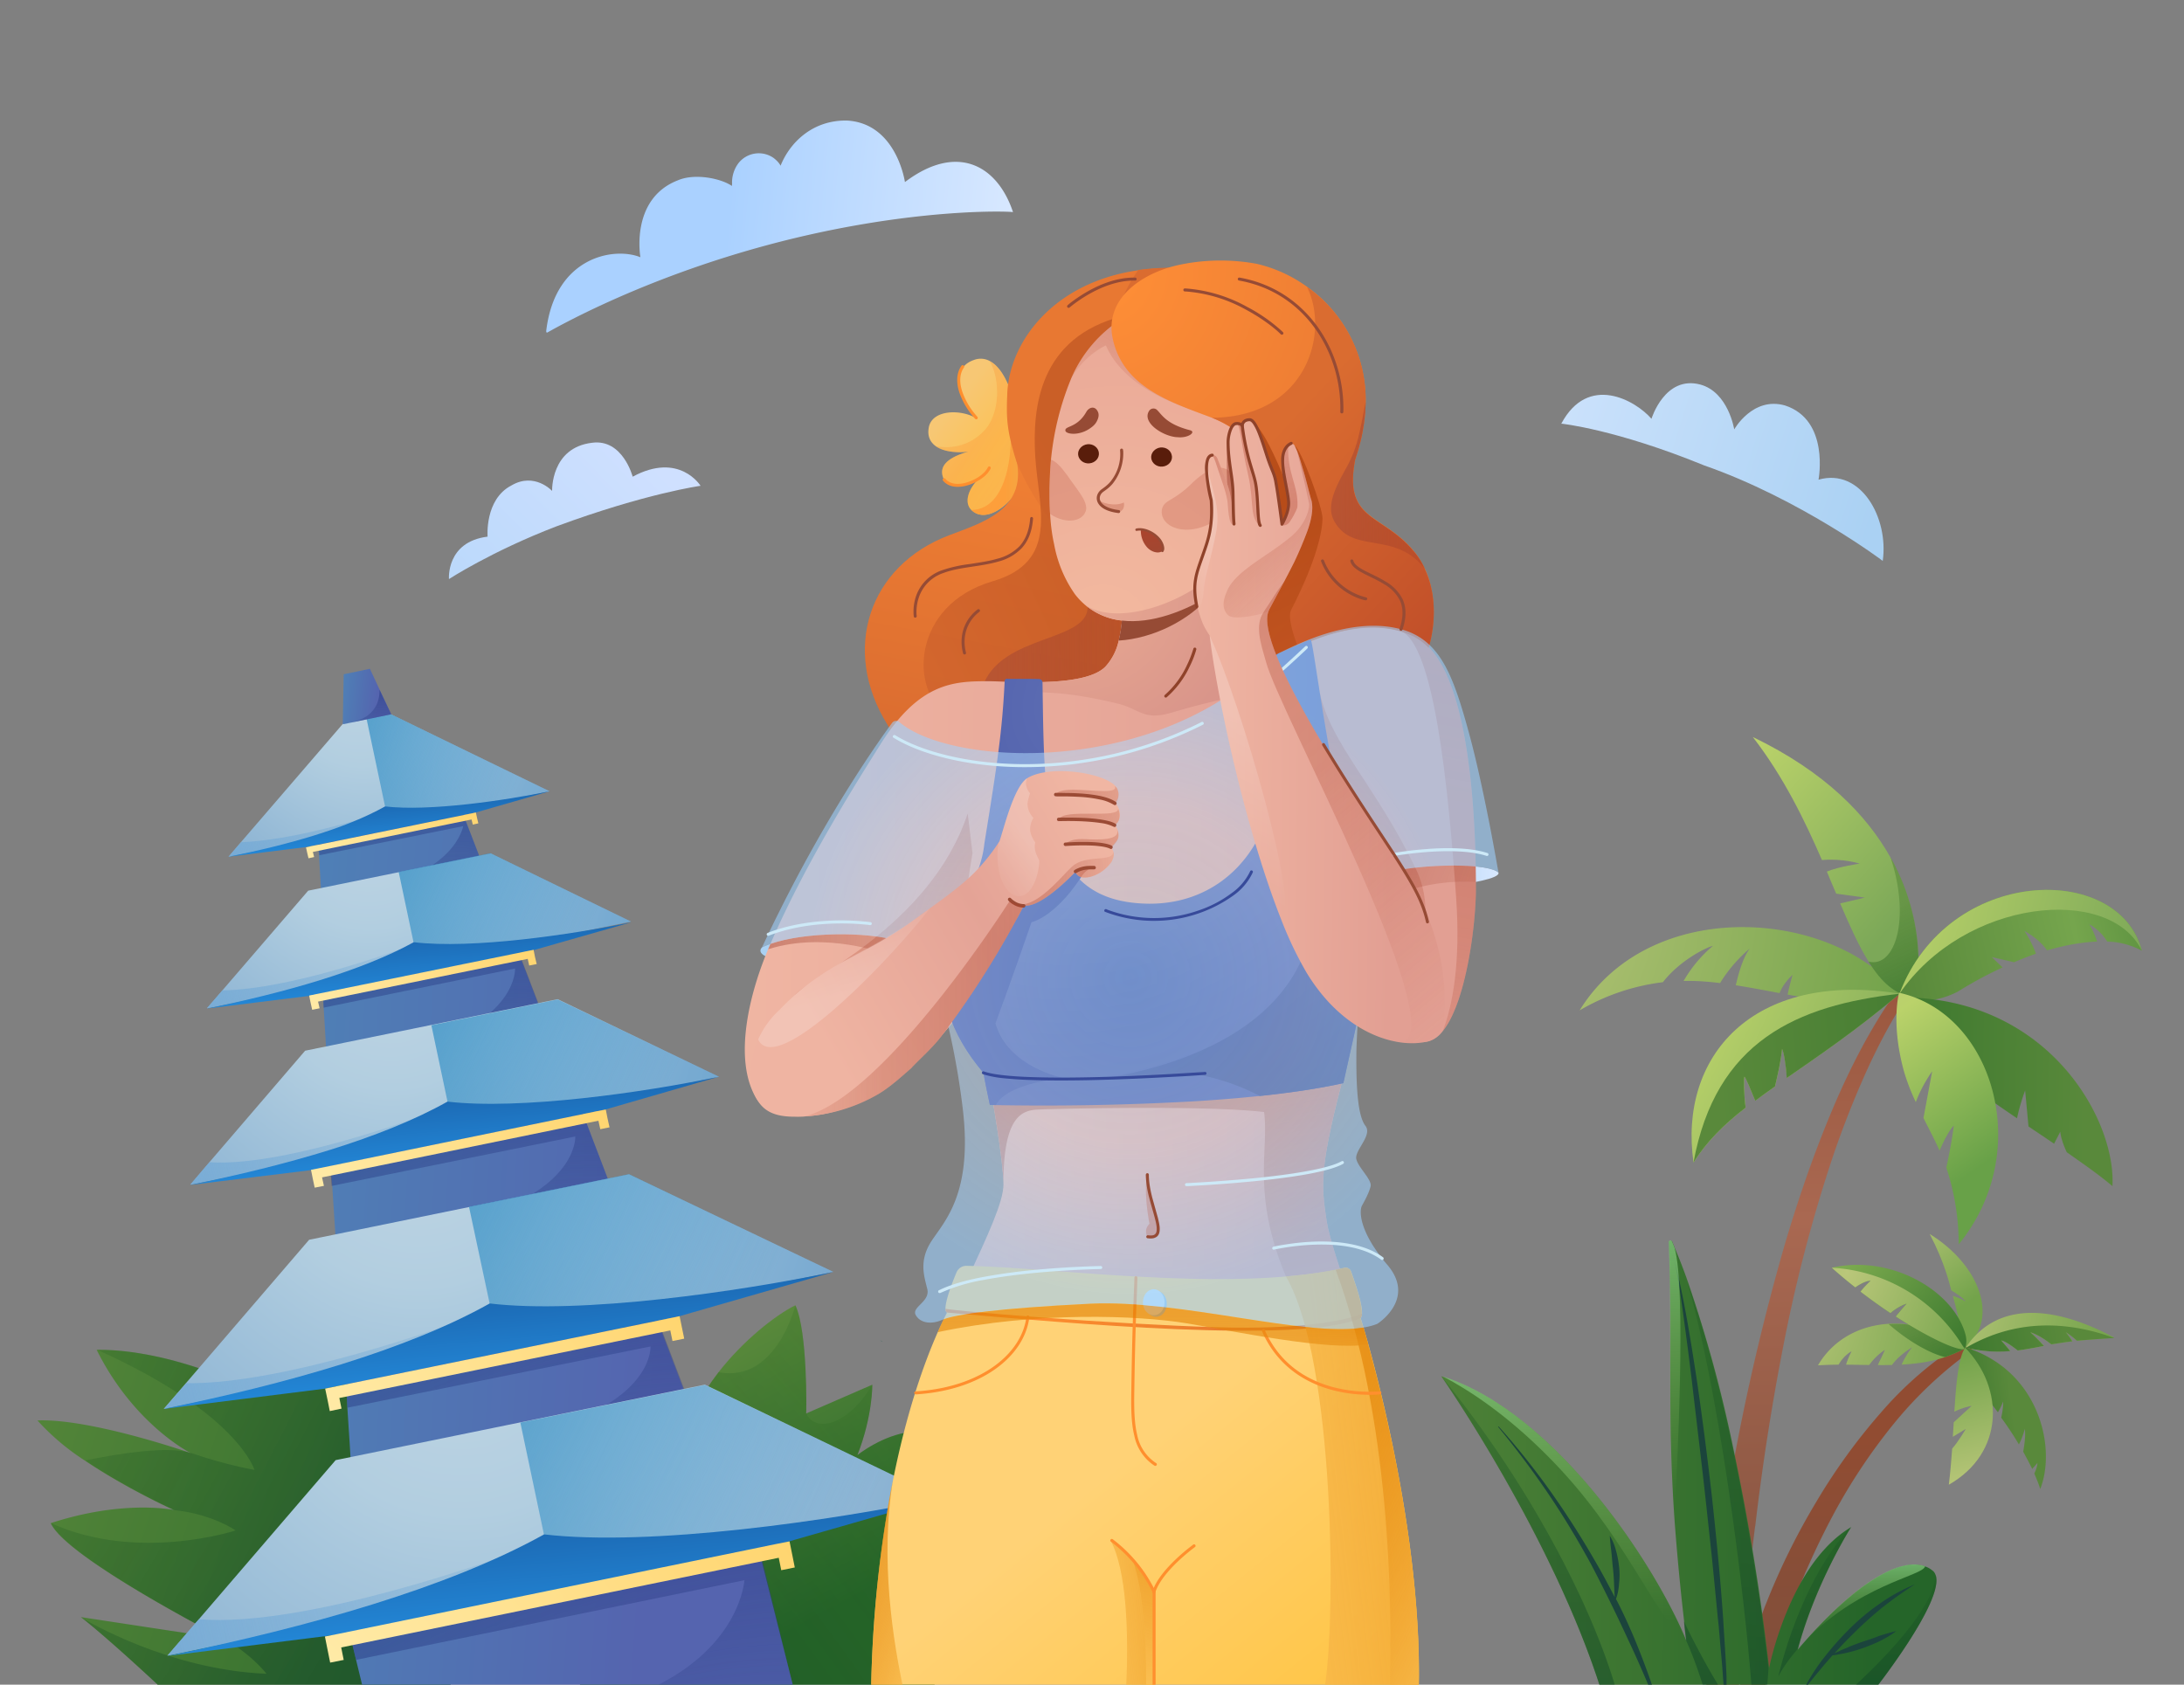 <svg xmlns="http://www.w3.org/2000/svg" width="350" height="270" fill="none"><rect width="100%" height="100%" fill="#808080" stroke="none"/><g clip-path="url(#a)"><g clip-path="url(#b)"><path fill="url(#c)" d="M220.9 143.07c-.05-.05.24-1.46.58-3.1 6.45-1.56 16.01-1.64 18.34-.34l.32.22c.6 1.88-19.12 3.34-19.24 3.22Z"/><path fill="url(#d)" d="M144.1 150.9c-.03 1.28-1.29 2.58-5.77 3.13-9.98 1.23-18-.29-16.22-2.19 5.2-2.53 16.75-2.65 21.74-1.02l.25.09Z"/><path fill="url(#e)" d="M160.96 251.8c-2.48 7.24-7.47 14.09-12.22 19.33H92.83l5.3-49.1 11.52 8.93c.74-3.79 2.87-7.62 5.5-11.03 3.9-5 9-9.08 12.31-10.73 1.98 4.13 1.78 17.15 1.73 17.34l10.6-4.61s.09 4.95-2.38 11.27c14.6-10.84 28.89 2.86 23.55 18.6Z"/><path fill="url(#f)" d="m75.96 243.4-3.91 27.73H26.48c-9.35-8.74-13.06-11.6-13.45-11.9-.05 0-.05-.05-.05-.05l23 3.5c-.5-.24-25.38-13.02-27.85-18.56 9.05-2.96 15.93-2.62 18.6-2.28h.05c.64.1 1.04.15 1.14.2-.35-.15-7.72-3.5-14.35-7.97A38.1 38.1 0 0 1 6 227.66c8.31-.34 23.65 4.9 24.59 5.24-.7-.34-9.35-5-15.1-16.56 10.94-.1 22.27 5.25 22.27 5.25s-3.56-15.35 17.17-8.02l21.03 29.82Z"/><path fill="#065646" d="M26.78 241.84c.64.1 1.04.15 1.14.2-.35-.05-.74-.14-1.14-.2Z"/><path fill="url(#g)" d="m75.96 243.4-3.91 27.73H26.48c-9.35-8.74-13.06-11.6-13.46-11.9.84.53 14.05 8.4 29.69 9.03-2.62-3.25-6.68-5.58-6.68-5.58-.5-.24-25.38-13.02-27.86-18.56 13.95 6.32 29.59 1.17 29.59 1.17s-3.61-2.58-9.75-3.25c-.35-.15-7.72-3.5-14.35-7.97 4.95-1.02 13.31-2.43 17.02-1.16h.05c5.45 1.89 10.05 2.67 10.05 2.67s-2.63-9.09-25.19-19.24c10.94-.1 22.27 5.25 22.27 5.25s-3.66-15.35 17.07-8.02l21.02 29.82Z" opacity=".5"/><path fill="#065646" d="m141.47 215.08-.5-.3c.05.06.3.1.5.3Z"/><path fill="url(#h)" d="M160.96 251.8c-2.48 7.24-7.47 14.09-12.22 19.33H92.83l5.3-49.1 11.52 8.93c.74-3.79 2.87-7.62 5.5-11.03 9.3 1.75 12.31-10.73 12.31-10.73 1.98 4.13 1.78 17.15 1.73 17.34 1.39 3.01 6.54 2.19 10.6-4.61 0 0 .09 4.95-2.38 11.27 14.6-10.84 28.89 2.86 23.55 18.6Z" opacity=".5"/><path fill="url(#i)" d="M163.73 76.84c-.54 2.91-5.3 7.48-8.01 4.95-1.24-1.16-.6-3.25.94-4.86-2.53 1.27-4.7 1.27-5.34 0-1.34-2.62 1.53-3.88 3.9-4.56-1.63.24-3.95.1-5.29-.88-.84-.63-1.34-1.55-1.09-2.96.5-2.86 5.05-3.01 7.62-1.5-2.57-2.38-4.6-7.87-.4-9.33a3.02 3.02 0 0 1 2.53.15c3.56 1.8 5.2 10.3 4.95 15.98l.2 3Z"/><path fill="url(#j)" d="M163.73 76.84c-.54 2.91-5.3 7.48-8.02 4.95l-.05-.05c-1.18-1.16-.54-3.2 1-4.8-2.53 1.26-4.7 1.26-5.35 0-1.33-2.63 1.53-3.9 3.91-4.57-1.63.24-3.96.1-5.3-.88a8.28 8.28 0 0 0 8.37-3.15c2.18-3.26 1.73-8.12.3-10.45 2.02 1.02 3.46 4.23 4.2 7.82.6 2.72.84 5.68.74 8.16l.2 2.96Z" opacity=".3"/><path fill="url(#k)" d="M163.73 76.83c-.54 2.92-5.3 7.48-8.01 4.96l-.06-.05c6.44-.1 6.88-11.52 6-15.79-.26-1.3.24-1.16 1.13-.29.6 2.72.84 5.68.74 8.16l.2 3.01Z" opacity=".6"/><path fill="url(#l)" d="m188.37 106.76-3.31 1.36-4.06 1.65s-5.54 6.17-13.9 5.2c-4.9-.58-23.78 3.06-23.78 3.06s-.91-1.51-1.11-1.9c-7.42-11.9-3.07-25.45 9.94-30.36 5.05-1.94 12.32-3.98 10.79-11.85 0 0 26.52 20.79 27.12 20.5.59-.24-1.69 12.33-1.69 12.33Z"/><path fill="url(#m)" d="M204 82.23s-28.94 11.36-35.66 1.36c-1.98-2.92-4.06-6.17-5.45-9.62-1.53-4.86-1.63-6.9-1.48-10.59.2-8.55 7.42-18.12 20.98-20.06a39.9 39.9 0 0 1 7.67-.3l1.53 1.46 12.91 12.3c6.19 3.25-.5 25.45-.5 25.45Z"/><path fill="url(#n)" d="m191.64 44.48-1.39 1.7-11.38 4.76a22 22 0 0 1 3.56-7.67 39.9 39.9 0 0 1 7.67-.3l1.54 1.52Z"/><path fill="url(#o)" d="M179.91 50.66c-13.36 3.4-14.5 14.57-14 22.58.5 8.02 3.96 16.76-6.83 19.92-12.96 3.79-13.46 17.53-7.03 21.76 6.44 4.22 34.74-2.72 34.74-2.72l7.32-31.18s-18.16-14.67-18.16-15.11c0-.44 3.96-15.25 3.96-15.25Z" opacity=".7"/><path fill="url(#p)" d="M173.78 95.2c3.46 7.77-11.48 5.73-15.74 13.55-4.25 7.82 4.65 10.73 5.64 11.07 1 .34 17.66-3.4 17.66-3.4l6.98-9.61-7.47-12.24-7.07.63Z" opacity=".6"/><path fill="#FF8F2E" d="M158.32 74.9a.24.24 0 0 1 .44.2 4.24 4.24 0 0 1-1.33 1.5 7.6 7.6 0 0 1-2.1 1.1c-1.49.5-3.21.53-4.2-.66l.37-.3c.79.94 2.24 1 3.68.5a7.1 7.1 0 0 0 1.96-1.02c.56-.42.98-.9 1.18-1.33Zm-7.16 1.8c.1-.08.25-.07.34.03l-.37.31a.24.24 0 0 1 .03-.34Zm2.94-18.1c.08-.09.22-.1.32-.04.1.08.13.23.06.34l-.07.1c-.7 1.09-.64 2.49-.15 3.91a11.7 11.7 0 0 0 2.2 3.7l.17.2.02.02a.24.24 0 0 1-.35.32l-.02-.02-.18-.2a12.2 12.2 0 0 1-2.3-3.86c-.53-1.53-.62-3.17.28-4.45l.02-.02Z"/><path fill="url(#q)" d="M305.63 159.7c-2.72 4.13-5 8.55-7.02 13.12a152.21 152.21 0 0 0-5.34 13.94 240.27 240.27 0 0 0-7.47 28.9 382.24 382.24 0 0 0-4.5 28.85c-.06.2-.06.44-.1.64-.3 2.47-.6 4.95-.85 7.43-.15 1.21-.3 2.48-.4 3.7-.14 1.2-.24 2.47-.34 3.68-.24 2.48-.5 4.96-.69 7.44l-.25 2.86-5.24.1.25-3.4c.2-2.52.39-5 .64-7.53.1-1.26.25-2.52.4-3.74l.44-3.74a308.23 308.23 0 0 1 3.27-20.88 365.22 365.22 0 0 1 7.37-30.85 232.2 232.2 0 0 1 4.7-14.38c3.5-9.47 7.61-18.8 13.55-27.15l1.59 1.02Z"/><path fill="url(#r)" d="M316.07 216.38a64.22 64.22 0 0 0-12.62 11.86 91.95 91.95 0 0 0-9.6 14.42 122.47 122.47 0 0 0-7.07 15.79l-1.49 4.08-1.33 4.08-1.24 4.13-.05.24h-4.06l.3-1.26 1.19-4.33 1.38-4.27c.3-.83.6-1.7.94-2.52.2-.54.4-1.12.65-1.7a109.65 109.65 0 0 1 7.91-16.04 95.75 95.75 0 0 1 10.5-14.52 58.39 58.39 0 0 1 13.75-11.66l.84 1.7Z"/><path fill="url(#s)" d="M309.25 197.78c2.42 4.66 3.11 7.78 3.46 9.04.79.48 1.88 1.16 2.32 1.8-.79-.5-1.53-.74-2.07-.93.74 2.67 1.33 5.1 1.53 8.65.25-.15.45-.3.64-.49 5.2-4.52 2.23-13.06-5.88-18.07Z"/><path fill="url(#t)" d="M332.85 214.88a11.92 11.92 0 0 0-1.78-1.36s.59.73 1.04 1.45c-1.3.15-2.38.34-3.37.49a11.9 11.9 0 0 0-3.36-1.94c.89.77 1.58 1.55 2.18 2.19-1.49.29-2.73.53-4.21.72-.74-.58-1.93-1.45-2.62-1.6l1.43 1.7c-3.9.3-6.53-.38-7.02-.53-.05 0-.1-.05-.1-.05 5.2-7.72 14.6-6.51 23.8-1.56-2.48.2-4.4.35-5.99.5v-.01Z"/><path fill="url(#u)" d="m314.98 216.05-.15.14c-.99.4-5.54-1.65-11.03-5.2.3-.34.84-1.01 1.74-2.03-.35.05-1.74.73-2.58 1.5a84.56 84.56 0 0 1-4.8-3.45c.35-.43.9-1.06 1.63-1.74-.64 0-1.58.44-2.47 1.07a74.99 74.99 0 0 1-3.76-3.16c9.35-2.14 19.34 3.55 21.37 10.54.25.78.25 1.6 0 2.38l.05-.05Z"/><path fill="url(#v)" d="M314.94 216.1a23.4 23.4 0 0 1-3.22 1.4c-2.28.78-4.6 1.07-6.98 1.22.4-.87 1-1.94 1.68-2.77-.44.24-2.32 1.5-3.21 2.82-.74 0-1.54.05-2.28 0 .35-.73.84-1.75 1.14-2.43a9.88 9.88 0 0 0-2.52 2.43c-1.24 0-2.48-.05-3.71-.05.34-1.12.89-2.14.89-2.14s-1.2.58-2.08 2.14c-1.09 0-2.23.05-3.31.1 2.57-4.33 6.92-6.42 11.47-6.66a18 18 0 0 1 12.13 3.93Z"/><path fill="url(#w)" d="M314.93 216.1a23.52 23.52 0 0 1-3.22 1.4c-2.32-.53-5.83-2.47-9.05-5.29 4.4-.29 8.96 1.17 12.27 3.89Z"/><path fill="url(#x)" d="M321.01 224.6c.06.68-.14 1.9-.3 2.62a50.15 50.15 0 0 1 2.83 4.28 11 11 0 0 0 .94-2.48c.2 1.16-.15 3.06-.25 3.64.5.93 1 1.85 1.44 2.77.3-.34.7-.78.84-.97 0 .39-.2 1.12-.5 1.7.35.83.7 1.65.95 2.48 2.62-6.6-.15-19-11.98-22.69 0 0 0 3.84 1.88 6.17.7.88 1.89 2.34 3.32 4.23.2-.34.54-.92.84-1.75Z"/><path fill="url(#y)" d="M314.93 216c-1.09 1.6-1.44 5.59-1.73 10.25 1.33-.68 2.77-.93 2.77-.93l-2.87 2.63-.15 2.33 2.08-1.26s-1.19 2.04-2.18 3.15c-.15 1.95-.3 3.89-.54 5.79 8.9-5.06 8.95-15.45 2.62-21.96Z"/><path fill="url(#z)" d="M314.83 216.2c-.99.38-5.54-1.66-11.03-5.2.3-.35.84-1.03 1.74-2.04-.35.04-1.74.72-2.58 1.5a84.56 84.56 0 0 1-4.8-3.45c.35-.43.9-1.07 1.63-1.75-.64 0-1.58.44-2.47 1.07a74.46 74.46 0 0 1-3.76-3.15 26.32 26.32 0 0 1 21.27 13.02Z"/><path fill="url(#A)" d="M332.84 214.88a12 12 0 0 0-1.78-1.36s.6.73 1.04 1.46c-1.29.14-2.38.34-3.36.48-.5-.39-1.88-1.45-3.37-1.94.9.78 1.59 1.56 2.18 2.19-1.48.29-2.72.53-4.2.73-.75-.59-1.93-1.46-2.63-1.6a91.2 91.2 0 0 1 1.44 1.7 21.5 21.5 0 0 1-7.08-.54c7.92-4.61 16.18-4.32 23.75-1.55-2.47.14-4.4.29-5.98.43Z"/><path fill="url(#B)" d="M274.51 151.59a21.25 21.25 0 0 0-4.7 5.63c1.98-.05 3.91.1 5.84.34a23.33 23.33 0 0 1 4.75-5.53c-1.19 1.6-1.88 4.42-2.23 5.88 2.38.38 4.7.82 7.02 1.26.65-1.7 2.08-2.92 2.08-2.92s-.54 1.85-.79 3.16c5.89 1.07 11.73 1.75 17.96-.2-10.69-13.45-39.88-15.78-51.3 2.73a34.61 34.61 0 0 1 13.35-4.52c2.72-3.5 6.88-5.54 8.02-5.83Z"/><path fill="url(#C)" d="M306.92 159.9c-3.12-.35-5.44-2.48-7.47-5.79-1.58-2.52-3.02-5.73-4.55-9.32l3.96-.93-4.6-.63c-.5-1.16-1-2.33-1.49-3.54 2.03-.83 5.25-1.27 5.25-1.27s-2.57-.87-6.04-.58c-2.77-6.37-6.13-13.31-11.08-19.72 11.68 5.63 18.3 12.63 22.02 19.23 6.68 11.9 4 22.54 4 22.54Z"/><path fill="url(#D)" d="M306.92 159.9c-3.12-.34-5.44-2.48-7.47-5.78 4.26 1.07 6.78-6.85 3.51-16.76 6.64 11.9 3.96 22.54 3.96 22.54Z"/><path fill="url(#E)" d="M343.24 152.37a12.26 12.26 0 0 0-5.54-1.46c-1.19-1.94-2.87-2.76-2.87-2.76s.74 1.16 1.24 2.76c-2.48.1-5.2.59-8.02 1.41-1.33-1.94-3.61-3.1-3.61-3.1s1.18 1.74 1.83 3.64c-1.19.39-2.33.87-3.51 1.36l-3.57-.83 1.74 1.66a64.66 64.66 0 0 0-7.18 3.88c-5.79 2.96-9.3.3-9.3.3 7.77-20.56 35.18-21.04 38.79-6.86Z"/><path fill="url(#F)" d="M286.34 172.77c-.1-2.14-.5-4.28-.74-4.66-.2 1.99-.74 4.32-1.14 6.02-1.09.78-2.13 1.5-3.17 2.28-.5-1.21-1.63-3.98-1.73-3.84-.1.15-.1 3.02.2 4.96-3.46 2.67-6.23 5.39-8.36 8.8-2.43-16.86 9.35-30.85 33.05-27.07-7.03 5.93-13.06 10.01-18.11 13.51Z"/><path fill="url(#G)" d="M286.33 172.77c-.1-2.14-.5-4.27-.74-4.66-.2 2-.74 4.32-1.14 6.02-1.09.78-2.13 1.5-3.16 2.29-.5-1.22-1.63-3.99-1.74-3.84-.1.14-.1 3 .2 4.95-3.46 2.67-6.23 5.4-8.36 8.8 3.56-19.43 16.53-25.22 33.05-27.06-7.02 5.92-13.06 10-18.1 13.5Z"/><path fill="url(#H)" d="m324.54 174.76.54 5.78c1.38.93 2.77 1.85 4.1 2.77l1-1.94c.04.83.49 2.14 1.03 3.3 2.77 1.95 5.35 3.74 7.32 5.44.6-10.24-9.55-29-31.61-30.2 0 0-2.08-.16-2.38 1.1.7 5.5 9.6 12.06 18.7 18.22a32.5 32.5 0 0 1 1.3-4.46Z"/><path fill="url(#I)" d="M343.24 152.37c-5.15-10.64-28.4-8.36-38.84 6.9 7.81-20.6 35.23-21.09 38.84-6.9Z"/><path fill="url(#J)" d="M313.9 199.44a39.5 39.5 0 0 0-1.89-12c-.05-.1-.05-.2-.1-.3.4-1.84.94-4.56 1.2-6.75-.8.83-1.7 2.67-2.28 4.03-.85-1.89-1.74-3.54-2.58-5.24l1.39-7.48s-1.68 2.33-2.62 4.95c-.75-1.6-1.44-3.3-1.98-5.24-2.03-7.63-.7-12.3-.7-12.3 7.97 1.76 13.56 8.7 15.3 17.1 1.58 7.58 0 16.18-5.74 23.22Z"/><path fill="url(#K)" d="M226.52 108.99c-2.97 3.93-19.45 6.17-24.54 6.8-.94.1-1.48.14-1.48.14l-.6-1.74-7.27-21.37-3.71-10.98 3.21-2.33 10.99-7.92 2.87-2.1 11.18 4.14c-1.88 9.86 4.2 8.55 9.3 14.57 5.15 6.02 3.56 16.08.05 20.79Z"/><path fill="url(#L)" d="M236.52 142.31v.71c-.12 6.36-1.76 17.92-5.32 22.26a4.57 4.57 0 0 1-2.13 1.58c-.17.05-.36.1-.54.11h-.01l-.31.02c-7.77-1.23-13.05-5.86-16.27-10.33-.2.26-.72.6-1.5.99-7.25 3.68-37.2 12.4-46.8 9.34-.84-.25-1.19 3.25-4.1-2.97-2.33-4.95-2.38-5.78-6.24-.92-10.59 13.23-18.68 15.52-24.6 15.84-3.2.18-5.64-.18-7.1-2.28-4.55-6.51-1.26-18.33 1.87-25.38 5.7-13.27 14.58-27.1 17.6-31.94 6.24-9.96 11.78-10.16 17.27-10.16 1.04 0 2.75.09 4.75.14 4.95.1 11.66-.04 14.06-2.47a9 9 0 0 0 2.12-4.13 19.3 19.3 0 0 0 .59-4.43 28.75 28.75 0 0 0-.44-5.96s15.64-22.78 21.13-22.64c.4 0 .74.15 1.04.44.15.15.24.3.4.49.34.63.54 1.6.49 2.96-.25 1.8-.5 3.93-.74 6.27v.04c0 .25-.06.44-.06.63a116.44 116.44 0 0 0-.28 16.23c.11 2.05.3 4.17.58 6.36.1.92.4 2.28.55 3.2.02.17.81-.28 2.14-.99 3.9-2.07 12.43-6.39 19.88-4.15.76.22 1.5.5 2.22.88.8.38 1.53.96 2.23 1.7 5.91 6.06 7.28 23.46 7.49 35.13l.03 2.47v.96Z"/><path fill="url(#M)" d="M236.52 142.31v.71c-.12 6.37-1.76 17.92-5.32 22.26 1.6-4.16 2.88-10.9 2.16-21.34-1.28-18.19-3.56-40.44-8.8-42.77.75.22 1.49.5 2.2.88.8.38 1.54.97 2.24 1.7 5.91 6.07 7.28 23.46 7.49 35.13l.03 2.47v.96Z" opacity=".4"/><path fill="url(#N)" d="M211.51 111.05c1.8 8.28 9.02 14.94 15.38 28.17 1.84 3.83 1.52 7.15 1.52 7.15-2.1 1.82-7.97 1-7.97 1l-10.15-15.58 1.22-20.73Z" opacity=".4"/><path fill="url(#O)" d="M236.51 141.35c-7.12-.38-11.76 1.73-11.76 1.73l-1.87-3.42a52.1 52.1 0 0 1 13.6-.78l.03 2.47Z" opacity=".71"/><path fill="url(#P)" d="M127.32 159.56c1.69-2.56 21.7-10.97 27.76-29.17l.77 6.34-1.51 9.42-16.46 10.51-10.56 2.9Z" opacity=".4"/><path fill="url(#Q)" d="m143.62 150.75-1.55 2.17s-9.74-3.73-18.97-.78l.37-.86c5.55-1.95 15.46-1.96 20.15-.53Z" opacity=".71"/><path fill="#964B35" d="M196.64 90a11.79 11.79 0 0 1-2.69 5.42c-4.12 2.55-9.41 4.6-14.16 4.03.16-1.94.07-3.88-.13-5.47 7.43-4.08 17.87-9.03 16.98-3.98Z"/><path fill="url(#R)" d="M211.08 67.95c-2.74 8.06-5.6 15.63-9.84 21.03-.35.45-.72.9-1.1 1.31a16 16 0 0 1-1.84 1.92 30.75 30.75 0 0 1-4.35 3.21c-4.12 2.55-9.41 4.6-14.16 4.04a10.87 10.87 0 0 1-7.55-4.26 20.2 20.2 0 0 1-3.31-7.97c-.35-1.55-.55-3.2-.65-4.9-.1-1.32-.1-2.63-.1-3.99.05-1.65.1-3.2.25-4.7a45.6 45.6 0 0 1 3.21-12.92v-.01a21.18 21.18 0 0 1 8.32-9.71c.47-.3 1.06-.6 1.68-.9 1.55-.77 3.26-1.5 3.61-1.87 3.27-3.36 33.55-3.55 25.83 19.72Z"/><path fill="url(#S)" d="M195.65 66.83s-14.53-2.38-18.42-11.47c0 0-3.41 1.47-5.58 5.34a21.19 21.19 0 0 1 8.31-9.7 17 17 0 0 1 1.68-.91l14.01 16.74Z" opacity=".4"/><path fill="url(#T)" d="M204.32 110.35c-16.14 3.1-16.14 4.17-19.07 4.32-2.3.12-3.53-1.27-6-1.87-10.1-2.45-13.06-1.55-16.16-2.1-1.6-.28 2.03.3.64-.52-.34-.2-.55-.5-.64-.87 4.95.12 11.65-.03 14.05-2.46a8.97 8.97 0 0 0 2.13-4.13c.27-1.05.44-2.16.52-3.27a10.87 10.87 0 0 1-6.06-2.66c1.6 1.2 3.76 1.62 6.12 1.5 7-.35 15.76-5.47 16.96-9.8.8-2.85 1.24-.12 1.48 3.72.3 4.64.32 10.9.32 10.9s8.69 6.67 5.71 7.24Z"/><path fill="#964B35" d="M193.95 95.42c-3.36 4.03-9.2 6.91-14.68 7.25.27-1.03.43-2.12.52-3.21 4.75.56 10.04-1.5 14.16-4.04Z"/><path fill="#B1412B" d="M186.21 81.6c.45-1.66 1.78-1.07 5.05-4.38 3.41-3.15 5.3-2.52 6.48-1.02 1.48 2.04.54 4.67-1.83 6.46-5.15 4.03-10.24 1.95-9.7-1.06Z" opacity=".22"/><path fill="url(#U)" d="M197.1 69.14c-.9 1.32-.29 12.42-.29 12.42l.64 3.53 1.63-1.62v-7.55l-1.98-6.78Z" opacity=".71"/><path fill="url(#V)" d="M218.85 64.45c-.05 3.25-.7 6.36-1.69 9.23-2.91 8.6-8.8 15.01-11.18 17 .25-.34 2.29-18.12-11.82-23.75-6.78-2.53-14-4.91-15.78-12.39-1.59-6.56 4.55-10.88 10.88-12.15a32 32 0 0 1 12.17-.1c.1 0 .15.06.25.06a22.5 22.5 0 0 1 7.77 3.6 22.23 22.23 0 0 1 9.4 18.5Z"/><path fill="url(#W)" d="M228.94 103.8a9.8 9.8 0 0 0-2.22-1.7c-6.24-3.17-13.74-.73-18.73 1.56-3.28 1.51-5.48 2.96-5.52 2.7-.14-.92-.44-2.28-.54-3.2A95.6 95.6 0 0 1 201.2 90l.25-1.6s-.66-17.5-1.05-17.54c-1.9-1.5-3.38-2.82-6.16-3.9 15.11-.13 18.89-13.54 15.22-20.97a22.15 22.15 0 0 1 9.4 18.46c-.05 3.25-.7 6.36-1.68 9.23-1.88 9.86 4.2 8.55 9.3 14.57.8.92 1.44 1.94 1.88 3.01 1.83 3.89 1.73 8.65.6 12.53Z"/><path fill="url(#X)" d="M208 103.66c-3.29 1.51-5.49 2.96-5.52 2.7-.15-.92-.45-2.28-.54-3.2-.5-3.92-.72-7.6-.75-11.07l3.78-8.99-4.1-15.46c2.14 1.86 4.87 8.91 5.04 9.4.18.49.48-6.26 1.55-5.63 1.08.63 4.5 9.94 4.48 11.67-.01 1.73-.7 6.28-5.08 14.79-.43 1.1.26 3.5 1.13 5.8Z" opacity=".7"/><path fill="#964B35" d="M188.63 70.07c-2.22-.12-5.77-2.37-4.44-4.27a.83.83 0 0 1 1.16-.16c.79.69 1.41 2.3 5.35 3.31 1.07.27-.3 1.34-2.07 1.11Zm-14.56-4.02c.45-.82 1.39-1.02 1.83-.14.25.43.2.97-.1 1.55-.2.44-.54.78-.94 1.07-1.73 1.31-3.8 1.12-4.1.58-.3-.92 1.78-.38 3.31-3.06Z"/><path fill="#591D0B" d="M187.8 73.08c-.09-.83-.88-1.45-1.82-1.36-.9.1-1.59.88-1.49 1.7.1.83.9 1.46 1.83 1.36.94-.1 1.59-.87 1.49-1.7Z"/><path fill="#B1412B" d="M178.74 81.99c-2.75-.31-2.75-1.97-2.75-1.97.37.57 2.64 1.24 4.12.51.27 1.66-1.32 1.71-1.37 1.45Z" opacity=".27"/><path fill="#964B35" d="M179.71 71.9c.13-.02.25.08.27.2l-.22.04.22-.03v.04l.02.1.01.36a7.82 7.82 0 0 1-1.66 4.86c-.44.55-1 .98-1.53 1.34l-.1.08c-.47.4-.61.98-.33 1.5.3.56 1.17 1.15 2.9 1.36.14.01.23.13.22.26a.24.24 0 0 1-.27.22c-1.8-.22-2.86-.84-3.28-1.62-.43-.8-.13-1.66.58-2.19l.2-.14c.45-.32.88-.68 1.23-1.1l.09-.12a6.96 6.96 0 0 0 1.44-4.88v-.03c0-.12.09-.23.21-.25Z"/><path fill="#591D0B" d="M176.1 72.56c-.1-.83-.9-1.46-1.83-1.36-.9.1-1.59.87-1.49 1.7.1.83.9 1.46 1.83 1.36.94-.1 1.59-.87 1.49-1.7Z"/><path fill="#B1412B" d="M174.07 81.6c-.3 1.94-3.12 2.57-5.79.77-.1-1.3-.1-2.62-.1-3.98.05-1.65.1-3.2.25-4.71.74.24 1.53 1.02 2.62 2.52 1.59 2.34 3.12 3.94 3.02 5.4Z" opacity=".22"/><path fill="url(#Y)" d="M147.26 226.15c2.87-14.04 13.65-30.75 13.55-36.38-.06-3.9-1.67-13.28-2.65-18.71-.44-2.44-.76-4.07-.76-4.07l3.66.2 45.8 2.46 2.42.13 6.65.36c-4.65 17.2-4.2 19.63-3.32 25.6.43 2.7 2.17 7.82 4.07 13.49 2.31 6.89 4.87 14.6 5.63 19.78 1.44 9.48-77.92 11.13-75.05-2.86Z"/><path fill="url(#Z)" d="M300.24 271.04h-43.6c-7.71-24.54-25.13-49.7-25.67-50.47.1.05.2.05.3.1 18.35 5.87 34.33 30.79 38.98 42.3a63.66 63.66 0 0 1-.35-3.06 395.52 395.52 0 0 1-1.53-16.08c-1.24-17.83-.3-28.37-.89-44.74 0-.24.4-.34.5-.1.14.35.3.69.44 1.08a86.18 86.18 0 0 1 2.08 5.39 214.32 214.32 0 0 1 7.22 26.42 375.57 375.57 0 0 1 5.79 35.46s1.53-7.87 5.69-14.72c1.88-3.1 4.35-6.02 7.47-7.87-.2.3-5.74 9.09-8.56 19.63.2-.2.4-.44.54-.63 9.06-10.45 16.08-14.1 19.9-12.68.44.15.84.39 1.18.68.2.14.35.38.44.63 1.64 4.03-9.94 18.65-9.94 18.65Z"/><path fill="url(#aa)" d="M127.32 271.13H58.3l-1.24-5.1-1.14-4.76-.3-.53-.3-.63v-.25l.06-2.09.05-1.21.74-22.98-.1-1.74-.4-6.17-.09-1.8-.1-1.94-.1-2v-.14l-.04-1.21-.4-6.9-.64-4.86-.55-8.89-.5-7.77-.09-1.4-.1-1.56-.1-1.56-.05-.58-.05-.44-.24-4.18.05-5.82-.4-6.46-.39-6.51-.05-1.12-.1-1.22-.1-1.26-.05-.87-.05-.93-.34-5.34.44-4.8-.2-3.65-.3-5.25-.05-.78-.05-1.06-.05-.98-.05-.67v-.15l-.74-11.8 9.5-1.85 9.75-1.9 3.21 8.36 1 2.63.24.67.35.93.35.87 2.17 5.64 1.44 3.74v.04l2.62 6.08.4.87 1.08 2.77.35.88.45 1.2.44 1.17 2.77 7.2 1.98 5.2.2.48 2.77 6.12.25.67 1.09 2.82.39 1.02.54 1.41.55 1.46 3.3 8.64 1.79 4.57.84 2.23 2.57 8.7 1 2.57.54 1.46.5 1.36.73 1.9.7 1.84 2.86 7.48.55 1.45 2.17 4.62 7.67 16.27.35.78.2.43.89 1.85.15.29.64 1.36.1.44 5.69 22.63Z"/><path fill="url(#ab)" d="M88.57 166.7c-11.67 1.84-31.96 4.85-20.78 1.26 15.24-4.9 14.75-12.73 14.75-12.73l-30.68 6.27-.05-1.12-.1-1.22-.1-1.26-.04-.88-.05-.92 29.39-9.08.39.87 1.09 2.77.35.88.44 1.2.45 1.17 2.77 7.2 1.97 5.2.2.38Z" opacity=".6"/><path fill="url(#ac)" d="M99.26 193.47c-11.47 1.84-33.3 5.1-21.81 1.4 15.23-4.9 14.74-12.72 14.74-12.72l-39.04 7.92-.1-1.41-.1-1.56-.1-1.55-.04-.59L91.5 173.5l1.09 2.82.4 1.02.53 1.4.55 1.46 3.31 8.65 1.88 4.61Z" opacity=".6"/><path fill="url(#ad)" d="M111.83 227.03c-11.33 1.8-33.95 5.24-22.32 1.5 15.24-4.9 14.74-12.73 14.74-12.73l-48.58 9.82-.1-1.8-.1-1.94-.1-2v-.14L103.72 207l.54 1.46.5 1.36.73 1.9.7 1.84 2.86 7.48.55 1.45 2.23 4.52Z" opacity=".6"/><path fill="url(#ae)" d="m119.3 253.26-62.24 12.77-1.14-4.76-.3-.53 64.22-16.61.2.43.9 1.85.14.3.64 1.35.1.44 5.5 22.68h-24.3c15.64-6.65 16.28-17.92 16.28-17.92Z" opacity=".6"/><path fill="url(#af)" d="M78.28 140.9c-9.75 1.07-33.64 3.6-21.02 1.85 15.63-2.19 16.97-10.34 16.97-10.34l-23.06 4.66-.05-.78-.1-.92-.05-.98-.05-.67v-.15l21.77-7.14 1 2.62.24.68.34.92.35.88 2.18 5.63 1.48 3.74Z" opacity=".6"/><path fill="url(#ag)" d="m88.08 126.82-29.98 6.12-21.48 4.37 1.74-2.04 19.74-22.92.05-.05 29.93 14.52Z"/><path fill="url(#ah)" d="m64.58 129.1-6.48 3.84-21.48 4.37 2.03-2.33c10.54-.39 25.93-5.88 25.93-5.88Z"/><path fill="url(#ai)" d="m88.08 126.82-22.31 4.56-4.01-1.89-3.62-17.14.05-.05 29.89 14.52Z"/><path fill="url(#aj)" d="m36.63 137.31 12.42-1.55 27.2-5.54 11.83-3.4c-7.27 1.5-19.34 3.25-26.37 2.43-6.43 3.6-15.68 6.17-25.09 8.06Z"/><path fill="url(#ak)" d="m75.37 130.41-25.43 5.2-.9.2.2.92.2.83.9-.2-.2-.82 25.43-5.2.2.82.89-.2-.2-.82-.2-.92-.9.2Z"/><path fill="url(#al)" d="m101.14 147.7-45.31 9.28-22.67 4.62 2.48-2.87 13.75-15.98 29.25-5.97 22.5 10.93Z"/><path fill="url(#am)" d="m63.88 152.22-8.06 4.76-22.66 4.62 2.47-2.87c10.88-.14 27.7-6.31 28.25-6.5Z"/><path fill="url(#an)" d="m101.14 147.7-29.53 6.03-5.3-2.53-2.42-11.46 14.69-3.01 22.56 10.98Z"/><path fill="url(#ao)" d="m33.16 161.65 16.43-2.04 35.97-7.34 15.63-4.46c-9.6 1.99-25.58 4.32-34.88 3.2-8.5 4.67-20.73 8.07-33.15 10.64Z"/><path fill="url(#ap)" d="m84.32 152.47-33.6 6.85-1.18.24.25 1.21.24 1.07 1.19-.24-.25-1.07 33.6-6.85.24 1.07 1.2-.24-.26-1.07-.24-1.21-1.19.24Z"/><path fill="url(#aq)" d="m115.25 172.58-36.82 7.53-20.53 4.17-27.4 5.59 3.06-3.6L48.9 168.4l20.23-4.13 20.24-4.13 25.87 12.44Z"/><path fill="url(#ar)" d="m66.36 179.27-8.46 5-27.42 5.6 3.07-3.6c11.58.78 32.16-6.8 32.8-7Z"/><path fill="url(#as)" d="m115.25 172.57-36.81 7.53-6.63-3.1-2.68-12.68 20.24-4.13 25.88 12.38Z"/><path fill="url(#at)" d="m30.44 189.92 19.4-2.38 47.2-9.72 18.15-5.25c-11.97 2.53-31.86 5.35-43.48 3.99-10.54 5.93-25.78 10.2-41.27 13.36Z"/><path fill="url(#au)" d="m95.6 178.11-44.28 9.09-1.48.29.3 1.5.29 1.36 1.48-.29-.3-1.36 44.29-9.08.3 1.36 1.48-.3-.3-1.35-.3-1.5-1.48.28Z"/><path fill="url(#av)" d="m133.55 203.85-71.8 14.67-35.52 7.29 3.57-4.13 19.74-22.98 51.26-10.49 32.75 15.64Z"/><path fill="url(#aw)" d="m72.84 211.97-11.03 6.56-35.53 7.29 3.56-4.13c16.13.2 42.55-9.53 43-9.72Z"/><path fill="url(#ax)" d="M216.68 209.23c-4.14.6-8.69-.08-10.6-4.65-5.53-13.22-2.7-20.1-3.5-26.35-9.48-1.13-33.8-.5-36.04-.41-2.6.1-5.76.76-5.73 11.95-.07-3.9-1.67-13.28-2.66-18.71l2.91-3.88.15-.2 45.2.84a55.91 55.91 0 0 0 .81 3.6l2.06-1.64 6.65.36c-4.65 17.2-4.2 19.63-3.32 25.6.43 2.7 2.16 7.82 4.07 13.49Z"/><path fill="url(#ay)" d="m133.55 203.86-46.6 9.52-8.37-3.94-3.42-16.03 25.63-5.24 32.75 15.69Z"/><path fill="url(#az)" d="m26.23 225.81 25.88-3.25 56.75-11.6 24.69-7.1c-15.14 3.16-40.37 6.8-55.07 5.05-13.36 7.48-32.6 12.88-52.25 16.9Z"/><path fill="url(#aA)" d="m107.03 211.34-53.04 10.83-1.88.39.4 1.9.34 1.7 1.88-.4-.35-1.7 53.04-10.83.35 1.7 1.88-.38-.35-1.7-.39-1.9-1.88.39Z"/><path fill="url(#aB)" d="m150.72 240.1-81.98 16.7-41.91 8.55 5.04-5.83 21.92-25.5 59.17-12.1 37.76 18.17Z"/><path fill="url(#aC)" d="m82 248.93-13.26 7.87-41.91 8.55 5.04-5.83c17.47 1.46 49.63-10.4 50.12-10.59Z"/><path fill="url(#aD)" d="m150.72 240.09-53.78 10.97-9.65-4.56-3.9-18.5 29.58-6.03 37.75 18.12Z"/><path fill="url(#aE)" d="m26.83 265.4 29.89-3.74 65.5-13.4 28.5-8.17c-17.46 3.65-46.55 7.82-63.52 5.83-15.49 8.6-37.7 14.82-60.37 19.48Z"/><path fill="url(#aF)" d="m124.3 247.48-70.06 14.38-2.17.43.44 2.2.4 1.98 2.17-.43-.4-2 70.12-14.37.4 1.99 2.17-.44-.4-2-.44-2.18-2.23.44Z"/><path fill="url(#aG)" d="m62.7 114.48-6.58 1.36-1.19.24.15-8.01 4.2-.88 1.54 3.3 1.88 4Z"/><path fill="url(#aH)" d="m62.7 114.48-6.58 1.36c3.95-.82 4.75-3.4 4.7-5.29l1.88 3.93Z" opacity=".6"/><path fill="url(#aI)" d="M227.36 270.94H139.6a191.5 191.5 0 0 1 3.56-33.96c2.26-11.22 5.12-18.94 7.12-23.47a60.72 60.72 0 0 1 1.49-3.15c-.15-.04-.25-.29-.25-.58-.05-1.26 1.1-4.27 1.78-5.88a1.7 1.7 0 0 1 1.59-1.02c11.87.2 33.74 3.21 51.25 1.7 2.78-.24 5.45-.58 7.92-1.06l1.44-.3c.44-.1.88.15 1.03.59.8 2.28 1.83 5.24 1.74 6.8 0 .29-.1.48-.2.68 0 0 .48 1.52 1.22 4.17 2.63 9.52 8.62 33.79 8.08 55.48Z"/><path fill="url(#aJ)" d="M185.06 270.94h-4.6c.44-9.38.1-19.19-2.48-24.05 0 0 1.74 1.12 3.52 3.01.89.93 1.78 2.04 2.42 3.3 1.24 2.24.89 3.21.89 3.21s.2 9.38.2 12.39c-.05.83 0 1.5.05 2.14Z"/><path fill="url(#aK)" d="M185.06 270.93h-1.39c0-3.44.15-14.38-2.18-21.03.9.92 1.78 2.04 2.43 3.3 1.23 2.24.89 3.2.89 3.2s.2 9.38.2 12.4c-.06.82 0 1.5.05 2.13Z"/><path fill="url(#aL)" d="M218.26 210.56c0 .3-.1.49-.2.68-9.46 4.23-47.06.83-66.3-.87-.15-.1-.25-.3-.25-.59 7.13.93 36.71 3.06 48.44 3.01 10.29-.04 16.08-1.3 18.3-2.23Z"/><path fill="#96C8E6" d="M185.25 211.05c1 0 1.74-.92 1.74-2.09 0-1.16-.8-2.09-1.74-2.09-.99 0-1.73.93-1.73 2.1 0 1.16.8 2.08 1.73 2.08Z"/><path fill="#CDE9F7" d="M184.9 210.8c1 0 1.73-.92 1.73-2.09 0-1.16-.79-2.08-1.73-2.08-.99 0-1.73.92-1.73 2.09-.05 1.11.74 2.08 1.73 2.08Z"/><path fill="#1B443C" d="M265.1 271.13h-.5a194.38 194.38 0 0 0-3.85-8.7 267.81 267.81 0 0 0-5.84-11.85c-2.13-3.88-4.4-7.67-6.88-11.31a139.3 139.3 0 0 0-7.96-10.6l.1-.04c2.97 3.3 5.74 6.8 8.31 10.4a139.3 139.3 0 0 1 7.17 11.21c1.14 1.94 2.08 3.74 3.12 5.73-.1-1.45-.1-3.1-.3-4.75-.1-.83-.14-1.7-.24-2.53-.1-.83-.2-1.7-.25-2.57.45.77.8 1.6 1 2.42.24.83.39 1.7.49 2.58.1.87.1 1.75 0 2.62-.05.88-.2 1.7-.5 2.53 1 1.9 1.88 3.84 2.72 5.78a126.2 126.2 0 0 1 3.42 9.08Zm11.59 0h-.4l-.15-2.04c-.1-1.6-.24-3.2-.39-4.8-.15-1.61-.25-3.22-.44-4.82l-.94-9.61-1.04-9.62c-.7-6.41-1.49-12.77-2.23-19.19l-.6-4.8-.64-4.81c-.44-3.21-.89-6.37-1.53-9.52 1.58 6.26 2.57 12.62 3.56 18.99a614.9 614.9 0 0 1 2.48 19.19c.69 6.4 1.33 12.82 1.77 19.23l.3 4.81c.1 1.6.2 3.2.25 4.8v2.2-.01Zm21.82-8.01c-.89.3-1.78.63-2.62 1.02-.65.24-1.24.53-1.88.83a62.29 62.29 0 0 1 3.06-3.2 61.32 61.32 0 0 1 4.66-4.19 64.5 64.5 0 0 1 5.14-3.64 27.1 27.1 0 0 0-5.59 3.06 35.43 35.43 0 0 0-4.9 4.08 49.12 49.12 0 0 0-4.2 4.76 32.58 32.58 0 0 0-3.32 5.3 128.9 128.9 0 0 1 3.91-4.81l.9-1.02a24.46 24.46 0 0 0 5.14-1.26c.89-.35 1.78-.68 2.62-1.12.84-.44 1.68-.88 2.42-1.51-.94.24-1.83.49-2.72.78-.84.34-1.73.63-2.62.92Z"/><path fill="url(#aM)" d="M300.24 271.03h-3.91c5.04-4.56 13.8-13.36 13.85-18.7 1.63 4.08-9.94 18.7-9.94 18.7Z" opacity=".5"/><path fill="url(#aN)" d="M288.06 264.33c.2-.19.4-.43.55-.63l-.06.05s-2.52 2.77-3.56 4.96c.1-.49 3.42-15.2 11.63-24-.2.3-5.74 9.13-8.56 19.62Z" opacity=".5"/><path fill="url(#aO)" d="M227.35 270.94h-15.14c1.93-10.74 1.78-52.7-6.13-66.36 3.31-.29 6.48-.73 9.35-1.4.44-.1.89.14 1.04.58.79 2.28 1.83 5.24 1.73 6.8 0 .29-.1.48-.2.68.05 0 10.04 31.95 9.35 59.7Z"/><path fill="url(#aP)" d="M259.07 271.04h-2.42c-7.72-24.54-25.14-49.7-25.68-50.47 14 17.1 24.24 36.87 28.1 50.47Z" opacity=".5"/><path fill="url(#aQ)" d="M227.36 270.93h-4.65c.44-14.08.1-43.67-8.66-67.42l1.43-.29c.45-.1.9.15 1.04.59.8 2.28 1.83 5.24 1.73 6.8 0 .29-.1.48-.2.67 0-.05 10 31.92 9.3 59.65Z"/><path fill="url(#aR)" d="M283.42 267.34c-.1 1.56-.2 2.82-.3 3.7h-2.38c-.5-8.16-4.2-43.91-10.34-65.63 9.2 25.85 13.01 61.94 13.01 61.94Z" opacity=".5"/><path fill="url(#aS)" d="M270.2 262.93c-5.44-4.38-9.64-16.96-22.11-29.5-6.83-6.89-12.86-10.73-16.82-12.81 18.3 5.87 34.33 30.84 38.93 42.3Z"/><path fill="url(#aT)" d="M268.32 243.78c-1.23-17.82-.3-28.36-.89-44.74 0-.24.4-.34.5-.1.15.35.3.69.44 1.08 1.88 6.56.4 35.8-.05 43.76Z"/><path fill="url(#aU)" d="M308.5 251.03c-.2 1.55-10.84 2.86-19.9 12.67 9.06-10.44 16.09-14.08 19.9-12.67Z"/><path fill="url(#aV)" d="M275.95 271.04h-2.77c-.6-2-1.59-5.06-2.97-8.12a62.24 62.24 0 0 1-.35-3.06 123.7 123.7 0 0 0 6.08 11.18Z" opacity=".5"/><path fill="#FF8F2E" d="M202.38 213.06c.1-.06.24-.01.3.1l.01.02.12.26c2.53 5.5 7.04 7.9 10.96 8.91a22.88 22.88 0 0 0 7.3.65h.05c.12-.01.23.08.25.2a.24.24 0 0 1-.22.27l-.03-.24.03.24h-.04l-.12.02a14.76 14.76 0 0 1-2.07.05 23.3 23.3 0 0 1-5.27-.72c-4.01-1.04-8.66-3.5-11.28-9.17l-.12-.28v-.02a.24.24 0 0 1 .13-.3Zm-37.63-2.21c.14.02.23.14.21.28-.81 6.33-7.74 11.71-18.18 12.35h-.03a.24.24 0 0 1 0-.48l.48-.03c10.06-.77 16.5-6 17.26-11.9a.24.24 0 0 1 .26-.22Zm17.29-6.31c.14 0 .24.12.24.25-.15 4.52-.35 7.92-.5 18.11-.05 2.77-.01 5.14.46 7.08a7.02 7.02 0 0 0 2.89 4.42l.15.1.02.01c.1.08.12.22.05.32-.06.1-.2.14-.3.09l-.03-.01-.17-.11a7.5 7.5 0 0 1-3.07-4.7c-.5-2.02-.53-4.44-.48-7.2.15-10.2.34-13.61.5-18.13 0-.13.1-.23.24-.23Zm2.67 66.16v-15.5a22.5 22.5 0 0 0-6.47-7.95l-.2-.16-.03-.02a.24.24 0 0 1 .29-.38h.02l.21.17a22.97 22.97 0 0 1 6.22 7.36l.32.6.08.17.02.04v.02l-.22.1.22-.1c.02.03.02.06.02.1v15.54c0 .14-.1.24-.24.24a.24.24 0 0 1-.24-.24Z"/><path fill="#FF8F2E" d="M191.22 247.56a.24.24 0 0 1 .28.39l-.02.01-.01.01-.05.04-.16.12a30.98 30.98 0 0 0-2.54 2.17c-1.46 1.4-3.03 3.21-3.58 4.92l-.01.03a.24.24 0 0 1-.3.13.24.24 0 0 1-.15-.3l.06-.18c.63-1.78 2.22-3.58 3.64-4.94a31.72 31.72 0 0 1 2.59-2.21l.17-.13.04-.03a.18.18 0 0 1 .02-.02l.02-.01Z"/><path fill="url(#aW)" d="M144.83 270.94h-5.25c.3-13.7 1.73-24.92 3.56-33.95-2.17 12.82 0 26.18 1.69 33.95Z"/><path fill="url(#aX)" d="m217.36 164.26-2.08 9.33c-3.95.88-8.55 1.55-13.39 2.06-3.38.36-6.88.63-10.35.85a431.32 431.32 0 0 1-32.9.6s-1-4.63-1-5.11c-5.46-6.44-7.41-12.75-6.33-20.34l.15-.94c1.78-4.56 5.75-10 6.29-15.5 2.12-13.08 2.85-18 3.25-25.92-.05-.34.2-.58.5-.48 1.13 0 3.99-.02 5.07.03.3.05.5.25.5.54.17 11.38.15 21.17 3.18 27.56a14.1 14.1 0 0 0 2.77 4c2.48 2.46 6.03 3.85 11.14 3.9 8.96.04 15.83-5.25 18.8-13.5 2.72-7.58 1.74-22.7 1.39-25.9 0-.24.15-.53.4-.63 1.28-.58 5-2.28 5.29-2.28.4 0 2.47 17.87 5.84 31.23l.74 15.22.74 15.28Z"/><path fill="#2B3C97" d="M165.31 147.8s-3.17 9.23-5.78 16.22c2 7.09 10.93 8.77 10.93 8.77s-8.96.68-10.87 4.32l-.96-.02s-.99-4.62-.99-5.1c-5.46-6.44-7.41-12.75-6.33-20.34l15.23-14.7h4.59l2.13 3.63-.24.36c-4.18 6.18-7.7 6.86-7.7 6.86Z"/><path fill="url(#aY)" d="m217.36 164.27-2.08 9.33c-3.95.88-8.55 1.55-13.39 2.06a35.02 35.02 0 0 0-10.32-3.51l-15.17.8c18.65-3.03 34.28-11.86 34.25-29.32l5.97 5.36.74 15.28Z"/><path fill="url(#aZ)" d="M240.14 139.85a1.45 1.45 0 0 0-.31-.22c-.2-.11-.47-.21-.77-.3-2.96-.9-10.42-.8-16.17.34l-1.4.3c-.74.18-1.44.38-2.08.6 0 0-1.99 22.4-2.04 28.22-.05 5.82.26 10.11 1.45 11.65 1.19 1.53-1.84 3.98-1.45 5.38.38 1.4 2.52 3.27 2.28 4.31-.24 1.05-1 2.4-1.4 3.13-.38.72-.6 3.97 4.08 9.46 4.69 5.5-1.6 9.45-1.6 9.45-.65.27-1.4.46-2.22.6-9.42 1.56-29.44-4.52-43.82-3.81-15.1.74-21.5 1.73-23.47 2.5-.07.01-.13.04-.2.07-1.7.76-3.48.58-4.25-.73-.78-1.3 2.31-2.15 1.84-4.17-.48-2.03-1.43-4.53.7-7.77 2.15-3.24 6.54-7.68 5-20.97-1.55-13.3-5.1-23.33-5.1-23.33s-.36-2.03-5.11-3.65l-.25-.08-.23-.08c-5.04-1.53-16.09-1.4-21.3 1l-.2.1.07-.17c.89-1.9 1.77-3.74 2.66-5.51 8.24-16.55 16.04-27.5 18.12-30.32a.8.8 0 0 1 1.16-.12c8.43 7.2 41.84 8.82 60.22-10.6.2-.21.43-.37.69-.5 2.03-.9 11.25-6 19.48-3.78 6.24 1.68 8.32 7.29 10.81 16.33 1.35 4.88 2.64 11.1 3.55 15.79a429.5 429.5 0 0 1 1.26 6.88Z" opacity=".6"/><path fill="#CDE9F7" d="M209.19 103.57a.24.24 0 0 1 .31.37l-.04.04a20.34 20.34 0 0 1-.6.57 187.28 187.28 0 0 1-7.54 6.7h-.01a.24.24 0 0 1-.3-.38l.83-.7a187.58 187.58 0 0 0 6.68-5.97l.48-.45.13-.12.03-.03.01-.01.02-.02Z"/><path fill="#B1412B" d="M183.91 198.22c3.81.5-.1-5.1-.1-9.95 0 0-.59 2.57.4 7.87-1.04 1.07-.3 2.09-.3 2.09Z" opacity=".22"/><path fill="#374A9A" d="M157.37 171.86a.23.23 0 0 1 .28-.15l.02.01.14.05c.73.24 1.77.43 3.07.57 1.37.15 3.01.25 4.82.3 3.6.12 7.85.06 11.91-.06a427.15 427.15 0 0 0 14.21-.7l.95-.05.25-.02h.08l.02.23.01.23h-.08l-.25.02a172.32 172.32 0 0 1-4.37.27c-2.86.16-6.74.36-10.8.48-4.07.13-8.33.18-11.95.07a63.83 63.83 0 0 1-4.85-.3 16.6 16.6 0 0 1-3.17-.6l-.15-.05-.02-.01a.23.23 0 0 1-.12-.29Zm35.73-.06a.23.23 0 1 1 .03.47l-.03-.47Z"/><path fill="url(#ba)" d="M182.83 84.9c1.39-.24 4.4 2.28 3.42 3.4-.4.43-1.6.33-2.44-.6a4 4 0 0 1-.98-2.8Z"/><path fill="#964B35" d="M182.24 84.68c.7-.1 1.43.08 2.06.38a4.7 4.7 0 0 1 1.6 1.22l.1.12c.22.3.4.65.5 1 .06.2.09.39.08.57a.8.8 0 0 1-.2.5.2.2 0 0 1-.28-.25.43.43 0 0 0 .1-.27c0-.13-.02-.28-.07-.45-.09-.3-.25-.61-.44-.87l-.09-.1c-.3-.4-.83-.83-1.46-1.13a3.24 3.24 0 0 0-1.84-.34l-.12.03a.2.2 0 0 1-.23-.15.2.2 0 0 1 .15-.23l.14-.03Z"/><path fill="url(#bb)" d="M250.21 67.9c4.3-8.06 11.88-3.74 14.45-.78 0 0 2.13-7 7.82-5.49 4.5 1.22 5.44 7.19 5.44 7.19s2.97-5.3 8.12-3.84c7.22 2.33 5.39 11.9 5.39 11.9 6.78-1.94 11.28 6.12 10.29 13.02.05 0-13.36-10-28.6-15.3-14.25-5.83-22.9-6.7-22.9-6.7-.06-.06-.06.09 0 0Z"/><path fill="url(#bc)" d="M162.34 34c0-.1-13.4-.74-32.95 3.69-25.23 5.73-41.76 15.73-41.76 15.64a.5.5 0 0 1-.1-.25c1.4-12 10.94-13.55 15.1-11.85 0 0-1.69-9.37 6.03-12.34 2.72-1.16 6.93-.29 8.66.93-.05-.15 0-.2 0-.34a5.15 5.15 0 0 1 1-3.3 4.14 4.14 0 0 1 5.63-.88c.45.34.9.78 1.14 1.26 1.48-3.69 5.1-7.33 10.63-7.24 7.97.44 9.3 9.86 9.3 9.86 8.42-6.36 14.85-2.62 17.32 4.81Z"/><path fill="url(#bd)" d="M71.95 92.81s6.83-4.46 17.22-8.45c14.35-5.3 23.1-6.5 23.1-6.5s-3.4-5.5-10.88-1.46c0 0-1.58-6.08-6.48-5.44-6.68.77-6.43 7.72-6.43 7.72s-2.82-3.06-6.53-.87c-4.3 2.23-3.81 8.2-3.81 8.2-6.68.83-6.19 6.8-6.19 6.8Z"/><path fill="#964B35" d="M183.63 188.27a.24.24 0 0 1 .48 0c0 1.18.23 2.42.53 3.61l.48 1.73.44 1.58c.12.5.22.95.27 1.35.04.4.03.78-.06 1.09-.1.32-.3.58-.63.72-.27.13-.62.17-1.03.13l-.18-.02h-.02a.24.24 0 0 1 .06-.48h.03l.16.02c.36.03.6 0 .78-.08.18-.09.3-.23.37-.43.06-.22.08-.52.04-.9-.04-.37-.13-.8-.26-1.28-.12-.48-.27-1-.43-1.56-.16-.56-.33-1.15-.48-1.75a15.5 15.5 0 0 1-.56-3.73Z"/><path fill="url(#be)" d="M228.4 91.26c-4.8-6.32-11.53-2.33-14.55-7.68-1.34-2.33.05-5.25 1.64-8.12 2.07-3.64 2.27-5.57 3.36-11.01-.05 3.25-.7 6.36-1.69 9.23-1.88 9.86 4.21 8.54 9.3 14.57a12 12 0 0 1 1.94 3Z" opacity=".6"/><path fill="#964B35" d="M198.63 44.49h.02l.26.05c10.86 2.08 16.62 12.08 16.37 21.47v.02a.24.24 0 0 1-.49-.03l.01-.44c.06-9.08-5.57-18.56-15.98-20.55l-.25-.05h-.03a.24.24 0 0 1 .09-.47Z"/><path fill="url(#bf)" d="M231.4 163.56c-.27 1.99-.97 3.1-3.3 3.5-.98.16-2.08.19-3.26.06-4.81-.53-10.91-3.7-15.5-11.31a59.22 59.22 0 0 1-4.02-8.44c-5.51-13.88-10.14-34.73-11.46-45.5-.4-.6-.98-1.52-1.3-2.45-.24-.66-.43-1.24-.57-1.79-.68-2.48-.53-4.14.51-7.95.42-1.6 1.21-2.68 1.47-5.09.06-.32.06-.8.1-1.34v-2.24c.06-.16 0-.38 0-.54V80c-.04-.1-.04-.27-.04-.37 0-.16-.06-.32-.06-.43 0-.16-.05-.27-.05-.43v-.1c0-.06-.05-.11-.05-.28 0-.1-.05-.26-.1-.37 0-.21-.06-.32-.06-.48-.05-.05-.05-.16-.05-.27-.16-.9-.26-1.98-.21-3.26.05-.32.1-.75.42-.91.03-.04.07-.06.1-.06a1 1 0 0 1 .3-.08c.53-.07.77.37.81.46l.18.49c.64 1.68 1.52 3.55 1.9 5.43l.08.4c0 .1.05.15.05.26.06.32.1.7.1.96.06-.37.17-.7.22-1.01v-.07c.14-3.1-.85-7.01-.74-9.03v-.21c0-.06.05-.11.05-.16.11-.75.32-1.88.74-2.25a.8.8 0 0 1 .42-.32.7.7 0 0 1 .53-.06l.05.06.06.05c0 .06.05.06.05.06 0 .05.05.05.05.05.05 0 .05.05.05.05.05 0 .05.05.05.05l.06.06c0 .05 0 .1.05.1 0-.05.05-.05.05-.1l.05-.06c.32-.53 1.1-1.6 1.9-.32.68 1.18 1.42 3.8 2.21 6.05.1.32.21.6.32.91.31.86.63 1.77.84 2.52.16.37.42 2.4.69 4.22.1 1.18.26 2.25.31 2.57 0 0 .58-.96.9-2.3a7.95 7.95 0 0 0 .05-2.73c0-.1-.06-.16-.06-.26-.2-1.18-.73-3.48-.73-4.45 0-.32 0-.59.05-.9.1-.81.37-1.56.95-2.1.1-.1.21-.26.37-.26.31-.06.53.21.63.48l.3.66c.44 1.1.72 2.24 1.07 3.35.47 1.6.74 2.84 1.2 4.5l.02.02c.41 1.5-.1 3.49-.63 4.97a61.87 61.87 0 0 1-2.1 4.97 151 151 0 0 1-1.6 3.1l-2.44 4.56v.02l-.06.14c-2.25 5.23 11.7 26.85 20.8 40.19 3.73 5.44 8.25 14.58 7.28 25.49Z"/><path fill="url(#bg)" d="M231.4 163.56c-.27 2-.97 3.1-3.3 3.5-.98.16-2.09.19-3.26.06 7.6-2.87-20.04-53.44-21.97-61.1-.39-1.55-1.69-4.85-.79-7.12.3-.77 1.06-1.71 1.66-2.7.56-.9 1.24-1.9 2.08-3.04l-2.44 4.57v.02l-.06.13c-2.25 5.23 11.7 26.86 20.8 40.2 3.73 5.44 8.25 14.57 7.28 25.49Z" opacity=".4"/><path fill="#964B35" d="m189.91 46.23.34.02a23.9 23.9 0 0 1 9.58 2.92 26.46 26.46 0 0 1 5.6 3.9l.18.18.02.02a.24.24 0 0 1-.34.33l-.02-.01-.18-.18c-.93-.9-2.9-2.44-5.49-3.82a23.44 23.44 0 0 0-9.37-2.86l-.33-.02h-.03a.24.24 0 0 1 .02-.48h.03Zm-24.58 36.63c.13 0 .23.12.22.26-.16 2.14-.82 3.65-1.82 4.74A7.99 7.99 0 0 1 160 90c-1.43.42-3 .64-4.52.87-1.53.23-3 .48-4.27.96a6.23 6.23 0 0 0-4.03 4.14 7.35 7.35 0 0 0-.3 2.53l.02.16v.04h.01v.03a.24.24 0 0 1-.48.05l.24-.04-.24.04v-.07l-.02-.18a7.82 7.82 0 0 1 .3-2.7 6.7 6.7 0 0 1 4.33-4.46 21.8 21.8 0 0 1 4.37-.97c1.53-.24 3.06-.45 4.45-.86a7.5 7.5 0 0 0 3.53-2c.9-1 1.54-2.4 1.7-4.46a.24.24 0 0 1 .25-.22Zm16.57-38.37h.02a.24.24 0 0 1-.01.48h-.28c-2.62.02-5.13 1.06-7.02 2.12a22.51 22.51 0 0 0-3.19 2.18l-.01.01a.24.24 0 0 1-.32-.36l.16.18-.16-.18.02-.02.04-.03a9.3 9.3 0 0 1 .84-.66c.57-.42 1.39-.98 2.38-1.54 1.92-1.08 4.52-2.16 7.26-2.18h.26Zm-25.22 53.17c.1-.06.24-.04.32.06.08.1.06.25-.04.33l-.16.13a5.92 5.92 0 0 0-2.2 4.16 6.62 6.62 0 0 0 .2 2.24v.01l.01.02a.24.24 0 0 1-.46.13l.23-.07-.23.07v-.01l-.02-.04-.03-.14a7.14 7.14 0 0 1-.18-2.25 6.4 6.4 0 0 1 2.54-4.62l.02-.02Z"/><path fill="url(#bh)" d="M179.38 131.2v.01c-.13.44-.39.79-.71.95l.02.06.03.03.25.44c.15.32.3.75.28 1.18v.03c-.01.28-.09.57-.28.83-.5.68-.9 1.02-.9 1.02 0 .04 0 .05.03.07l.03.03a7.12 7.12 0 0 1 .3.63c.14.44.04 1.07-.3 1.65a6.06 6.06 0 0 1-3.14 2.33 3.78 3.78 0 0 1-1.44.18 1.6 1.6 0 0 1-.29-.06l-.13-.04h-.01c-.1-.04-.19-.09-.27-.15l-.02-.01-.1-.08a1.37 1.37 0 0 1-.36-.5v-.02l-.03-.05s-4.88 5.23-7.74 5.42h-.02a2.23 2.23 0 0 1-.5-.03v.01l-.03.05-.02.05c-.38.74-.76 1.49-1.19 2.23a145.05 145.05 0 0 1-12.12 18.8c-1.43 1.84-3.51 3.64-4.7 4.95-2 1.76-3.82 3.38-5.73 4.41a26.9 26.9 0 0 1-11.38 3.32c-4.06.14-7.23-1.1-8.08-3.8-.87-2.7-.57-5.77.67-8.54a14.25 14.25 0 0 1 3.44-4.76c7.57-7.97 13-8.04 22.24-14.92 2.3-1.71 6.56-4.57 9.14-7.23a30.63 30.63 0 0 0 3.85-4.86c.6-1.6 2.2-8.48 4.33-10.03a.75.75 0 0 1 .11-.07c3.33-2.09 11.66-1.05 14.01 1.11.2.2.3.34.4.49l.08.23.01.03a2 2 0 0 1-.39 2.02v.05l.06.08c.18.22.34.48.43.7.3.62.32 1.25.17 1.76Z"/><path fill="url(#bi)" d="M178.12 138.13a6.04 6.04 0 0 1-3.13 2.33 3.78 3.78 0 0 1-1.44.18l-.15-.03c-.05 0-.1-.02-.14-.03a1.78 1.78 0 0 1-.15-.05 1.39 1.39 0 0 1-.28-.15l-.1-.08a1.52 1.52 0 0 1-.31-.4 1.13 1.13 0 0 1-.05-.1l-.01-.02-.02-.05s-4.89 5.23-7.74 5.42h-.03c-.18.03-.35.04-.52.03l-.02.05a3.23 3.23 0 0 1-1.48-.47h-.01l-.1-.08c3.32 1.65 7.98-4.7 9.57-5.96 2.23-1.78 6.47-.5 6.4-2.24.16.44.06 1.07-.29 1.65Z" opacity=".3"/><path fill="url(#bj)" d="M174.98 139.06a3.72 3.72 0 0 0-1.72 1.52c-.4-.12-.73-.38-.9-.8.08-.1.2-.21.37-.3.8-.44 2.25-.42 2.25-.42Z" opacity=".4"/><path fill="url(#bk)" d="M169.22 127.35c.8-1.9 10.29.58 9.45-1.36.2.14.3.29.4.48.53 1.27-.2 2.14-.3 2.29a6.68 6.68 0 0 0-1.74-.73c-.79-.15-4.5-.78-5.73-.63a8.92 8.92 0 0 1-2.08-.05Z" opacity=".3"/><path fill="url(#bl)" d="M179.16 129.53c.55 1.17.2 2.38-.54 2.72 0 0 0 .05.05.1-3.12-1.36-9-.97-9-.97.6-1.95 9.99 0 9.5-1.85Z" opacity=".3"/><path fill="url(#bm)" d="M173.77 134.49c2.18.1 6.03.29 5.19-1.7.25.53.5 1.3 0 2.03-.45.68-.9 1.03-.9 1.03s0 .04.06.1c-2.77-1.13-7.42-.54-7.42-.54s.35-1.02 3.07-.92Z" opacity=".3"/><path fill="#9B4B35" d="M175.34 138.78a.28.28 0 0 1 .07.55h-.05l-.16.01h-.25c-.2 0-.42 0-.68.02a4 4 0 0 0-1.78.56.28.28 0 0 1-.3-.47c.72-.44 1.45-.6 2.03-.65.29-.02.54-.02.74-.02h.38Zm3.48-10.25c.13.08.17.25.08.38a.28.28 0 0 1-.39.08l.31-.46Zm-9.63-1.46h.24c.29.01.74 0 1.31.02.76 0 1.7.03 2.68.1.99.08 2.02.2 2.96.4.94.21 1.8.5 2.44.94l-.15.23-.16.23a6.74 6.74 0 0 0-2.25-.85 21 21 0 0 0-2.88-.4c-.97-.06-1.9-.09-2.64-.1h-1.33l-.25-.02h-.03a.28.28 0 0 1 .03-.55h.03Zm1.59 3.97c.7 0 1.63 0 2.63.04s2.07.12 3.01.27c.94.14 1.8.35 2.34.67.13.07.17.24.1.38a.28.28 0 0 1-.39.1 6.52 6.52 0 0 0-2.13-.6c-.92-.14-1.96-.22-2.95-.27a54.8 54.8 0 0 0-3.42-.03h-.22l-.06.01h-.01l-.02-.28v-.28h.08a14.14 14.14 0 0 1 1.04-.01Zm-1.1.57a.28.28 0 0 1-.03-.56l.02.56Zm4.08 3.33a23 23 0 0 1 2.48.12c.77.1 1.5.24 1.96.5a.28.28 0 0 1-.26.49c-.37-.2-1-.35-1.76-.43-.76-.1-1.62-.12-2.43-.13a41.63 41.63 0 0 0-2.78.09l-.18.01h-.09a.28.28 0 0 1-.02-.55h.07a28.06 28.06 0 0 1 .85-.05c.57-.03 1.34-.06 2.16-.05Z"/><path fill="url(#bn)" d="M166.54 138.05c0 1.64-.98 5.77-3.4 5.57-2.33-.18-3.79-4.25-3.13-8.53l.16-.26c.6-1.6 2.2-8.47 4.33-10.03a.97.97 0 0 1 .1-.07c-.1.26-.18.5-.18.82 0 .88.65 1.6.65 1.6s-.4 1.12-.4 1.7c0 1.32.94 2.24.94 2.24s-.53.8-.53 1.82.83 2.11.83 2.11c-.38 1.54.68 2.64.63 3.03Z" opacity=".2"/><path fill="#9B4B35" d="M161.6 143.96c.1-.1.27-.11.38-.02l.02.02.13.13a3.53 3.53 0 0 0 .5.37c.37.24.8.4 1.31.44h.14c.14.02.25.14.24.29 0 .14-.11.26-.25.27h-.16c-.6-.04-1.1-.23-1.53-.5l-.1-.05a4.09 4.09 0 0 1-.6-.48l-.08-.08-.01-.02a.28.28 0 0 1 .01-.37Zm.82.99h.02-.04.02Zm-.03 0Z"/><path fill="url(#bo)" d="M198.02 67.9c.8-.26.8 3.14 2.02 8.3.95 4 .15 7 1.93 8.02-.27-.62-.38-2.62-.38-2.62s-.07-2.73-.26-3.42l-1.72-6.75s-.44-2.05-.46-2.66c-.02-.6-.55-.92-.55-.92l-.58.05Z" opacity=".35"/><path fill="url(#bp)" d="m205.38 83.89-.14-.9-.16-1.5c.16 1.18.26 2.2.31 2.57 0 0 1.53-2.3.9-5.08-.26-.96-.79-3.64-.84-4.66 0-1.07.2-2.2 1-3-.23 4.53 1.68 6.54 1.47 9.95 0 0-.24.9-1.25 2.4-.33.5-1.18.8-1.28.21Z" opacity=".35"/><path fill="url(#bq)" d="M194.91 85.18c-.83 4.47-1.79 6.98-1.97 9.16-.17 2.13-.6 2.97-.96 3.3-.68-2.49-.52-4.15.51-7.96.42-1.6 1.21-2.68 1.48-5.09.05-.32.05-.8.1-1.33V81c.06-.16 0-.38 0-.54V80c-.05-.1-.05-.27-.05-.37 0-.16-.05-.32-.05-.43 0-.16-.06-.27-.06-.43v-.1c0-.06-.05-.11-.05-.27a1 1 0 0 0-.1-.38c0-.21-.06-.32-.06-.48-.05-.05-.05-.16-.05-.27-.16-.9-.26-1.98-.21-3.26.26 3.53 2.3 6.71 1.47 11.18Z" opacity=".2"/><path fill="#8F422A" d="m200.3 67.03.07.01c.33.05.6.32.83.64.25.36.49.84.72 1.4.47 1.11.91 2.55 1.33 3.88l.16.46c.34.99.6 1.58.8 2.1.23.58.4 1.07.53 1.92l.06.35c.15.89.36 2.3.53 3.54l.25 1.86v.04l.23-.5c.26-.66.5-1.46.46-2.19l-.01-.14v-.01c-.05-.79-.31-2.03-.55-3.33a16.8 16.8 0 0 1-.4-3.5c.06-1.8 1.01-2.53 1.53-2.73a.24.24 0 1 1 .17.45c-.32.13-1.11.65-1.21 2.15v.16c-.06.82.14 2.09.38 3.38.24 1.27.5 2.56.56 3.38.08.89-.2 1.84-.49 2.55a9.75 9.75 0 0 1-.54 1.14l-.04.07a.14.14 0 0 1-.02.02l-.2-.12.2.13a.24.24 0 0 1-.44-.06v-.05l-.01-.04-.02-.16a874.99 874.99 0 0 0-.33-2.43c-.2-1.43-.43-3.05-.59-3.87v-.01a7.54 7.54 0 0 0-.5-1.83c-.23-.58-.54-1.28-.96-2.58-.43-1.34-.87-2.76-1.32-3.85a7.32 7.32 0 0 0-.67-1.3c-.23-.33-.41-.44-.53-.45-.52 0-.75.2-.85.37a.75.75 0 0 0-.11.32v.01c.34 2.62.8 4.5 1.23 5.97.42 1.45.8 2.53.95 3.5l.04.25c.18 1.3.23 2.73.3 3.88.03.62.06 1.15.12 1.56a3.44 3.44 0 0 0 .15.63l.02.03v.01l.02.02a.24.24 0 0 1-.32.35l-.02-.01-.04-.04a.95.95 0 0 1-.18-.36 3.89 3.89 0 0 1-.1-.56 22 22 0 0 1-.14-1.6c-.06-1.25-.12-2.75-.33-4.1-.14-.92-.5-1.93-.94-3.43-.4-1.39-.84-3.16-1.18-5.57l-.06-.49v-.03h.24-.24v-.06a1.26 1.26 0 0 1 .19-.54c.2-.32.58-.59 1.27-.59Z"/><path fill="url(#br)" d="M197.76 84.13c-.95.23-.93-3.18-1.07-3.92-.3-1.64-.75-2.75-1.45-4.82-.36-1.03-.54-1.86-.97-2.43.53-.08.76.36.8.45l.19.5c.64 1.68 1.52 3.54 1.9 5.42l.08.4c0 .1.05.16.05.27.05.32.1.7.1.96.06-.37.17-.7.22-1.02v-.07l.15 4.26Z" opacity=".35"/><path fill="#8F422A" d="M194.25 72.71a.24.24 0 1 1 .04.48c-.22.02-.4.17-.53.52-.13.37-.18.9-.17 1.56.03 1.24.3 2.87.68 4.54l.08.33v.04a19.5 19.5 0 0 1-.25 5.14c-.27 1.37-.7 2.55-1.17 3.9-.48 1.38-.89 2.44-1.09 3.63-.2 1.17-.18 2.48.2 4.33a.24.24 0 1 1-.47.1l-.07-.35c-.33-1.72-.33-3-.13-4.16.2-1.24.64-2.35 1.1-3.7l.35-1c.33-.95.61-1.84.8-2.84.27-1.33.38-2.86.25-5a25.96 25.96 0 0 1-.76-4.95 5 5 0 0 1 .2-1.73c.16-.45.46-.8.94-.84Zm2.32-1.87c0-.5.11-1.23.32-1.85.1-.3.25-.6.41-.84.17-.23.4-.43.67-.49h.02c.44-.06.76.03.98.15a1.04 1.04 0 0 1 .31.28l-.15.1.15-.1c.07.12.04.27-.08.34a.24.24 0 0 1-.33-.08s0-.02-.02-.03a.56.56 0 0 0-.12-.1 1.03 1.03 0 0 0-.66-.08c-.12.02-.24.11-.38.3-.13.17-.24.42-.34.7a5.7 5.7 0 0 0-.3 1.7c0 1.51.18 2.89.37 4.23.2 1.34.4 2.65.42 4 .05 2.53.06 3.67.14 4.67l.02.2v.03a.24.24 0 0 1-.48.04V84l-.02-.2c-.09-1.03-.1-2.2-.14-4.7-.03-1.32-.22-2.6-.41-3.95-.2-1.35-.38-2.75-.38-4.3Z"/><path fill="#CDE9F7" d="M176.4 202.91h.02c.12.01.22.11.22.24s-.1.24-.23.24v-.24.24h-.06a12.71 12.71 0 0 1-.76.02 155.14 155.14 0 0 0-9.39.57c-2.77.26-5.77.63-8.51 1.15a28.55 28.55 0 0 0-7 2.1h-.02a.24.24 0 0 1-.3-.11.24.24 0 0 1 .1-.33l.18-.08c1.8-.87 4.27-1.54 6.94-2.05a92.3 92.3 0 0 1 8.57-1.16 150.58 150.58 0 0 1 10.18-.59h.05Zm38.61-16.8a.24.24 0 1 1 .24.42c-1.23.69-3.42 1.24-5.98 1.7-2.58.46-5.56.82-8.39 1.1a224.04 224.04 0 0 1-10.49.77h-.22l-.02-.23.01.24a.24.24 0 1 1-.02-.49h.23l.65-.04a253.1 253.1 0 0 0 9.82-.73c2.82-.28 5.79-.64 8.34-1.1 2.57-.45 4.69-1 5.83-1.64Zm6.62 15.39a.24.24 0 1 1-.29.38l.29-.39Zm-11.04-2.5c3.62-.13 8.03.28 11.04 2.5l-.15.19-.14.2c-2.87-2.12-7.13-2.53-10.73-2.4a38.63 38.63 0 0 0-6.4.78h-.02l-.01.01-.06-.23.06.23a.24.24 0 0 1-.11-.47h.03l.1-.03.38-.08c.33-.06.8-.15 1.4-.24 1.17-.19 2.8-.39 4.61-.46Zm-18.03-83.28a.24.24 0 1 1 .22.43 63.37 63.37 0 0 1-29.35 6.8c-8.68-.12-15.9-2.1-20.05-4.6l-.2-.12-.02-.01a.24.24 0 0 1 .25-.4h.03l.19.12c4.06 2.44 11.18 4.4 19.8 4.53a62.9 62.9 0 0 0 29.13-6.75Zm-58.4 31.8a40.6 40.6 0 0 1 5.23.26l.08.01h.02l-.02.13.02-.13a.24.24 0 0 1-.04.48h-.05l-.07-.01-.29-.04-1.08-.1c-.92-.07-2.24-.14-3.8-.11-3.01.05-6.91.45-10.61 1.82l-.36.14a.24.24 0 0 1-.31-.14.24.24 0 0 1 .13-.3l.37-.15c3.77-1.4 7.73-1.8 10.78-1.86Zm94.68-11.46c3.07-.22 6.84-.22 9.54.66.12.04.2.18.15.3a.24.24 0 0 1-.3.16c-2.6-.85-6.3-.85-9.36-.64a59.35 59.35 0 0 0-5.04.58l-.31.05-.08.01h-.02l-.05-.23.04.24a.24.24 0 0 1-.28-.2.24.24 0 0 1 .2-.28h.03l.08-.02c.07 0 .18-.03.32-.05l1.17-.17c.99-.14 2.36-.3 3.9-.4Z"/><path fill="url(#bs)" d="M149.02 145.58c-6.87 8.83-24.64 27.12-27.52 21.02a14.25 14.25 0 0 1 3.44-4.76c7.56-7.97 14.51-8.91 24.08-16.26Z" opacity=".2"/><path fill="#964B35" d="M211.98 119.13c.1-.07.24-.04.32.06l.01.02.94 1.54c4.64 7.57 8.18 12.7 10.74 16.68 2.64 4.1 4.25 6.98 4.94 9.99l.07.29v.03a.24.24 0 0 1-.2.25.24.24 0 0 1-.27-.16v-.02l-.07-.28c-.67-2.93-2.24-5.74-4.88-9.84-2.55-3.96-6.1-9.12-10.74-16.69l-.94-1.54-.01-.03a.24.24 0 0 1 .09-.3Z"/><path fill="#374A9A" d="M200.35 139.62c.05-.1.18-.15.29-.1.11.04.17.16.14.27l-.01.03a9.47 9.47 0 0 1-3.11 3.7 21.94 21.94 0 0 1-20.54 2.63h-.03a.23.23 0 0 1-.1-.3.23.23 0 0 1 .3-.13l.24.1a21.5 21.5 0 0 0 14.4.15 18.7 18.7 0 0 0 5.44-2.82 9 9 0 0 0 2.97-3.5v-.03Z"/><path fill="url(#bt)" d="M219.27 215.47c-6.37 1.1-21.75-2.16-29.12-3.38-7.72-1.28-24.11-1.92-39.88 1.42.34-.78.66-1.47.95-2.06 1.96-.76 8.37-1.75 23.47-2.5 14.37-.7 34.4 5.38 43.81 3.82.2.68.47 1.59.77 2.7Z"/><path fill="url(#bu)" d="M164.58 145.16c-.18.03-.36.03-.53.03 0 .01 0 .03-.02.04a144.91 144.91 0 0 1-13.3 21.03c-1.44 1.85-3.52 3.64-4.7 4.95-2.02 1.77-3.83 3.39-5.73 4.41a26.9 26.9 0 0 1-11.39 3.32c13.06-3.29 32.9-34.56 32.9-34.56s.26.2.73.39h.01l.1.04c.38.14.86.27 1.43.33h.12l.38.02Z" opacity=".4"/><path fill="#8F422A" d="M191.25 103.96a.24.24 0 0 1 .46.15l-.24-.06.24.06v.02l-.02.04-.04.15a15.4 15.4 0 0 1-1 2.51 14.94 14.94 0 0 1-3.7 4.94.24.24 0 0 1-.3-.37 14.44 14.44 0 0 0 3.56-4.78 18.14 18.14 0 0 0 .97-2.44l.05-.14V104l.01-.01v-.03Z"/><path fill="url(#bv)" d="M209.52 85.09a61.9 61.9 0 0 1-2.1 4.97c-.74 1.51-2.94 5.6-4.17 7.9-.23.32-5.4 1.6-6.42.65-.8-.75-1.07-1.93-.22-3.8 1.32-3.3 6.39-5.54 10.31-8.83 2.29-1.92 2.96-4.36 2.87-5.24a220.5 220.5 0 0 0-1.94-8.5c.45 1.1.73 2.25 1.08 3.36.47 1.6.73 2.84 1.2 4.5l.01.02c.42 1.5-.1 3.49-.62 4.97Z" opacity=".4"/><path fill="#964B35" d="M216.57 89.67c.12-.03.25.04.29.15v.02l.02.06c.09.26.28.52.57.77.31.26.73.52 1.22.78.96.5 2.22 1.04 3.33 1.73a6.83 6.83 0 0 1 2.76 2.82c.59 1.26.69 2.85-.01 4.93a.24.24 0 0 1-.46-.16c.67-1.99.56-3.44.04-4.56a6.36 6.36 0 0 0-2.58-2.62c-1.1-.68-2.29-1.18-3.3-1.72-.5-.26-.96-.53-1.31-.84a2.2 2.2 0 0 1-.72-.99l-.02-.07v-.03a.24.24 0 0 1 .17-.27Zm-4.72.01c.12-.05.25 0 .3.11l.01.02.1.24a9.82 9.82 0 0 0 6.59 5.68h.04l.03.01a.24.24 0 0 1-.1.47l.03-.22-.04.22h-.02l-.04-.01a4.68 4.68 0 0 1-.75-.21 10.3 10.3 0 0 1-6.18-5.75l-.1-.24-.01-.03a.24.24 0 0 1 .14-.29Z"/><path fill="url(#bw)" d="M205.32 147.37c-5.52-13.88-10.14-34.73-11.47-45.5 5.07 10.76 14.84 44.9 11.47 45.5Z" opacity=".2"/></g></g><defs><linearGradient id="c" x1="220.89" x2="240.15" y1="140.9" y2="140.9" gradientUnits="userSpaceOnUse"><stop offset=".28" stop-color="#AAD1F3"/><stop offset="1" stop-color="#D8E8FF"/></linearGradient><linearGradient id="d" x1="121.86" x2="144.09" y1="152.11" y2="152.11" gradientUnits="userSpaceOnUse"><stop offset=".28" stop-color="#AAD1F3"/><stop offset="1" stop-color="#D8E8FF"/></linearGradient><linearGradient id="e" x1="94.67" x2="73.02" y1="278.78" y2="238.23" gradientUnits="userSpaceOnUse"><stop stop-color="#256529"/><stop offset="1" stop-color="#59893B"/></linearGradient><linearGradient id="f" x1="91.66" x2="-13.42" y1="277.87" y2="244.25" gradientUnits="userSpaceOnUse"><stop stop-color="#256529"/><stop offset="1" stop-color="#59893B"/></linearGradient><linearGradient id="i" x1="148.78" x2="168.14" y1="70.01" y2="85.05" gradientUnits="userSpaceOnUse"><stop stop-color="#F7C774"/><stop offset=".38" stop-color="#FCC255"/><stop offset="1" stop-color="#F6AD49"/></linearGradient><linearGradient id="j" x1="164.59" x2="146.74" y1="83.39" y2="72.93" gradientUnits="userSpaceOnUse"><stop stop-color="#FCC255"/><stop offset=".66" stop-color="#FF8F2E"/><stop offset="1" stop-color="#F19B3A"/></linearGradient><linearGradient id="k" x1="155.66" x2="163.73" y1="73.75" y2="73.75" gradientUnits="userSpaceOnUse"><stop offset=".66" stop-color="#FF8F2E"/><stop offset="1" stop-color="#F19B3A"/></linearGradient><linearGradient id="l" x1="169.14" x2="148.03" y1="65.94" y2="176.56" gradientUnits="userSpaceOnUse"><stop offset=".02" stop-color="#F38234"/><stop offset=".51" stop-color="#DA6C30"/><stop offset="1" stop-color="#C14F29"/></linearGradient><linearGradient id="n" x1="178.87" x2="181.85" y1="46.93" y2="54.4" gradientUnits="userSpaceOnUse"><stop offset=".06" stop-color="#DA6C30"/><stop offset="1" stop-color="#C14F29"/></linearGradient><linearGradient id="p" x1="156.93" x2="188.35" y1="107.2" y2="107.2" gradientUnits="userSpaceOnUse"><stop offset=".08" stop-color="#A84B35"/><stop offset=".93" stop-color="#953427" stop-opacity=".4"/></linearGradient><linearGradient id="q" x1="322.56" x2="324.72" y1="133.32" y2="269.91" gradientUnits="userSpaceOnUse"><stop stop-color="#914C32"/><stop offset=".45" stop-color="#A96851"/><stop offset="1" stop-color="#7F503D"/></linearGradient><linearGradient id="r" x1="335.75" x2="336.22" y1="201.89" y2="270.77" gradientUnits="userSpaceOnUse"><stop offset=".41" stop-color="#914C32"/><stop offset="1" stop-color="#7F503D"/></linearGradient><linearGradient id="u" x1="317.6" x2="297.7" y1="216.24" y2="198.24" gradientUnits="userSpaceOnUse"><stop stop-color="#35732B"/><stop offset="1" stop-color="#80AE51"/></linearGradient><linearGradient id="w" x1="294.56" x2="301.73" y1="213.78" y2="227.24" gradientUnits="userSpaceOnUse"><stop stop-color="#59893B" stop-opacity=".6"/><stop offset="1" stop-color="#35732B"/></linearGradient><linearGradient id="x" x1="322.56" x2="311.95" y1="226.2" y2="227.57" gradientUnits="userSpaceOnUse"><stop stop-color="#59893B"/><stop offset="1" stop-color="#35732B"/></linearGradient><linearGradient id="A" x1="330.36" x2="309.15" y1="210.8" y2="214.3" gradientUnits="userSpaceOnUse"><stop stop-color="#59893B"/><stop offset="1" stop-color="#35732B"/></linearGradient><linearGradient id="D" x1="304.86" x2="313.52" y1="144.4" y2="163.14" gradientUnits="userSpaceOnUse"><stop stop-color="#59893B" stop-opacity=".6"/><stop offset="1" stop-color="#35732B"/></linearGradient><linearGradient id="E" x1="306.12" x2="365.32" y1="161.64" y2="149.01" gradientUnits="userSpaceOnUse"><stop stop-color="#59893B"/><stop offset=".47" stop-color="#75A54D"/><stop offset="1" stop-color="#35732B"/></linearGradient><linearGradient id="G" x1="276.1" x2="337.36" y1="182.91" y2="177.8" gradientUnits="userSpaceOnUse"><stop stop-color="#59893B"/><stop offset="1" stop-color="#35732B"/></linearGradient><linearGradient id="H" x1="334.24" x2="296.01" y1="176.21" y2="175.74" gradientUnits="userSpaceOnUse"><stop stop-color="#59893B"/><stop offset="1" stop-color="#35732B"/></linearGradient><linearGradient id="L" x1="117.06" x2="234.51" y1="123.8" y2="125.2" gradientUnits="userSpaceOnUse"><stop stop-color="#F0B6A3"/><stop offset=".8" stop-color="#E29F93"/></linearGradient><linearGradient id="M" x1="224.55" x2="236.52" y1="172.55" y2="104.66" gradientUnits="userSpaceOnUse"><stop stop-color="#AD412A" stop-opacity=".3"/><stop offset=".36" stop-color="#AD412A" stop-opacity=".67"/><stop offset="1" stop-color="#AD412A" stop-opacity=".93"/></linearGradient><linearGradient id="N" x1="210.29" x2="212.92" y1="151.69" y2="112.02" gradientUnits="userSpaceOnUse"><stop stop-color="#AD412A" stop-opacity=".3"/><stop offset=".36" stop-color="#AD412A" stop-opacity=".67"/><stop offset="1" stop-color="#AD412A" stop-opacity=".93"/></linearGradient><linearGradient id="O" x1="236.51" x2="187.95" y1="143.59" y2="123.97" gradientUnits="userSpaceOnUse"><stop stop-color="#A03F2A" stop-opacity=".19"/><stop offset=".99" stop-color="#8C2A1D" stop-opacity=".8"/></linearGradient><linearGradient id="P" x1="127.32" x2="128.39" y1="162.86" y2="131.05" gradientUnits="userSpaceOnUse"><stop stop-color="#AD412A" stop-opacity=".3"/><stop offset=".36" stop-color="#AD412A" stop-opacity=".67"/><stop offset="1" stop-color="#AD412A" stop-opacity=".93"/></linearGradient><linearGradient id="Q" x1="151.89" x2="100.93" y1="153.69" y2="152.92" gradientUnits="userSpaceOnUse"><stop stop-color="#A03F2A" stop-opacity=".19"/><stop offset=".99" stop-color="#8C2A1D" stop-opacity=".8"/></linearGradient><linearGradient id="S" x1="174.44" x2="186.75" y1="58.46" y2="32.98" gradientUnits="userSpaceOnUse"><stop stop-color="#AD412A" stop-opacity=".3"/><stop offset=".48" stop-color="#AD412A" stop-opacity=".67"/><stop offset="1" stop-color="#AD412A" stop-opacity=".93"/></linearGradient><linearGradient id="U" x1="199.08" x2="188.9" y1="86.97" y2="77.49" gradientUnits="userSpaceOnUse"><stop stop-color="#A03F2A" stop-opacity=".19"/><stop offset=".99" stop-color="#8C2A1D" stop-opacity=".8"/></linearGradient><linearGradient id="W" x1="194.23" x2="226.71" y1="76.19" y2="106.4" gradientUnits="userSpaceOnUse"><stop offset=".06" stop-color="#DA6C30"/><stop offset="1" stop-color="#C14F29"/></linearGradient><linearGradient id="Y" x1="147.18" x2="222.33" y1="201.69" y2="201.69" gradientUnits="userSpaceOnUse"><stop stop-color="#F0B6A3"/><stop offset=".8" stop-color="#E29F93"/></linearGradient><linearGradient id="Z" x1="300.25" x2="211.07" y1="237.81" y2="236.76" gradientUnits="userSpaceOnUse"><stop stop-color="#256529"/><stop offset="1" stop-color="#59893B"/></linearGradient><linearGradient id="aa" x1="52.97" x2="117.88" y1="95.22" y2="99.46" gradientUnits="userSpaceOnUse"><stop stop-color="#4F80B6"/><stop offset=".63" stop-color="#526DB1"/><stop offset=".93" stop-color="#5564AF"/></linearGradient><linearGradient id="ah" x1="24.48" x2="76.96" y1="141.78" y2="128.98" gradientUnits="userSpaceOnUse"><stop stop-color="#72A9D6"/><stop offset="1" stop-color="#72A9D6" stop-opacity="0"/></linearGradient><linearGradient id="ai" x1="47.1" x2="92.07" y1="114.69" y2="128.99" gradientUnits="userSpaceOnUse"><stop stop-color="#3E94C3"/><stop offset=".79" stop-color="#2C8CCC" stop-opacity=".2"/></linearGradient><linearGradient id="aj" x1="60.77" x2="60.11" y1="136.15" y2="128.18" gradientUnits="userSpaceOnUse"><stop stop-color="#248BDB"/><stop offset="1" stop-color="#1B66B0"/></linearGradient><linearGradient id="am" x1="19.81" x2="77.74" y1="166.71" y2="153.1" gradientUnits="userSpaceOnUse"><stop stop-color="#72A9D6"/><stop offset="1" stop-color="#72A9D6" stop-opacity="0"/></linearGradient><linearGradient id="an" x1="50.14" x2="101.61" y1="138.86" y2="161.73" gradientUnits="userSpaceOnUse"><stop stop-color="#3E94C3"/><stop offset=".79" stop-color="#2C8CCC" stop-opacity=".2"/></linearGradient><linearGradient id="ao" x1="65.08" x2="64.21" y1="160.11" y2="149.6" gradientUnits="userSpaceOnUse"><stop stop-color="#248BDB"/><stop offset="1" stop-color="#1B66B0"/></linearGradient><linearGradient id="ar" x1="14.9" x2="82.29" y1="195.63" y2="179.27" gradientUnits="userSpaceOnUse"><stop stop-color="#72A9D6"/><stop offset="1" stop-color="#72A9D6" stop-opacity="0"/></linearGradient><linearGradient id="as" x1="52.12" x2="114.62" y1="162.69" y2="192.03" gradientUnits="userSpaceOnUse"><stop stop-color="#3E94C3"/><stop offset=".79" stop-color="#2C8CCC" stop-opacity=".2"/></linearGradient><linearGradient id="at" x1="70.21" x2="69.11" y1="187.99" y2="174.82" gradientUnits="userSpaceOnUse"><stop stop-color="#248BDB"/><stop offset="1" stop-color="#1B66B0"/></linearGradient><linearGradient id="aw" x1="6.06" x2="93.59" y1="233.36" y2="212.27" gradientUnits="userSpaceOnUse"><stop stop-color="#72A9D6"/><stop offset="1" stop-color="#72A9D6" stop-opacity="0"/></linearGradient><linearGradient id="ax" x1="190.86" x2="204.78" y1="169.68" y2="235.13" gradientUnits="userSpaceOnUse"><stop stop-color="#BF6F5B"/><stop offset="1" stop-color="#D79388" stop-opacity=".5"/></linearGradient><linearGradient id="ay" x1="53.63" x2="132.75" y1="191.33" y2="228.49" gradientUnits="userSpaceOnUse"><stop stop-color="#3E94C3"/><stop offset=".79" stop-color="#2C8CCC" stop-opacity=".13"/></linearGradient><linearGradient id="az" x1="76.59" x2="75.2" y1="223.38" y2="206.7" gradientUnits="userSpaceOnUse"><stop stop-color="#248BDB"/><stop offset="1" stop-color="#1B66B0"/></linearGradient><linearGradient id="aC" x1="2.87" x2="106.59" y1="274.29" y2="249.31" gradientUnits="userSpaceOnUse"><stop stop-color="#72A9D6"/><stop offset="1" stop-color="#72A9D6" stop-opacity="0"/></linearGradient><linearGradient id="aD" x1="58.54" x2="149.83" y1="225.62" y2="268.46" gradientUnits="userSpaceOnUse"><stop stop-color="#3E94C3"/><stop offset=".79" stop-color="#2C8CCC" stop-opacity="0"/></linearGradient><linearGradient id="aE" x1="84.96" x2="83.37" y1="262.58" y2="243.37" gradientUnits="userSpaceOnUse"><stop stop-color="#248BDB"/><stop offset="1" stop-color="#1B66B0"/></linearGradient><linearGradient id="aG" x1="55.21" x2="61.7" y1="105.87" y2="106.61" gradientUnits="userSpaceOnUse"><stop stop-color="#4F80B6"/><stop offset=".63" stop-color="#526DB1"/><stop offset=".93" stop-color="#5564AF"/></linearGradient><linearGradient id="aI" x1="158.5" x2="205.38" y1="223.75" y2="281.61" gradientUnits="userSpaceOnUse"><stop offset=".29" stop-color="#FFD276"/><stop offset="1" stop-color="#FFC545"/></linearGradient><linearGradient id="aJ" x1="167.52" x2="200.5" y1="248.43" y2="244.7" gradientUnits="userSpaceOnUse"><stop offset=".19" stop-color="#FCC255" stop-opacity=".9"/><stop offset=".9" stop-color="#E17F00" stop-opacity=".6"/></linearGradient><linearGradient id="aK" x1="183.27" x2="199.37" y1="282.47" y2="226.8" gradientUnits="userSpaceOnUse"><stop offset=".19" stop-color="#FCC255" stop-opacity=".9"/><stop offset=".9" stop-color="#E17F00" stop-opacity=".6"/></linearGradient><linearGradient id="aL" x1="110.39" x2="218.26" y1="211.53" y2="211.53" gradientUnits="userSpaceOnUse"><stop stop-color="#B9532D"/><stop offset=".49" stop-color="#FF8F2E"/><stop offset="1" stop-color="#DA702D"/></linearGradient><linearGradient id="aM" x1="333.07" x2="333.87" y1="274.1" y2="224.43" gradientUnits="userSpaceOnUse"><stop stop-color="#083B28" stop-opacity=".9"/><stop offset="1" stop-color="#3B7B1D" stop-opacity=".2"/></linearGradient><linearGradient id="aN" x1="315.48" x2="317.07" y1="272.65" y2="208.93" gradientUnits="userSpaceOnUse"><stop stop-color="#083B28" stop-opacity=".9"/><stop offset="1" stop-color="#3B7B1D" stop-opacity=".2"/></linearGradient><linearGradient id="aO" x1="174.57" x2="273.7" y1="207.49" y2="195.52" gradientUnits="userSpaceOnUse"><stop offset=".19" stop-color="#FCC255" stop-opacity=".9"/><stop offset=".9" stop-color="#E17F00" stop-opacity=".6"/></linearGradient><linearGradient id="aP" x1="304.65" x2="307.57" y1="279.33" y2="145.3" gradientUnits="userSpaceOnUse"><stop stop-color="#083B28" stop-opacity=".9"/><stop offset="1" stop-color="#3B7B1D" stop-opacity=".2"/></linearGradient><linearGradient id="aQ" x1="230.79" x2="186.65" y1="298.54" y2="276.92" gradientUnits="userSpaceOnUse"><stop offset=".19" stop-color="#FCC255" stop-opacity=".9"/><stop offset=".9" stop-color="#E17F00" stop-opacity=".6"/></linearGradient><linearGradient id="aR" x1="304.53" x2="315.16" y1="281.82" y2="108.11" gradientUnits="userSpaceOnUse"><stop stop-color="#083B28" stop-opacity=".9"/><stop offset="1" stop-color="#3B7B1D" stop-opacity=".2"/></linearGradient><linearGradient id="aS" x1="168.8" x2="168.88" y1="207.53" y2="273.04" gradientUnits="userSpaceOnUse"><stop stop-color="#80CF8A"/><stop offset=".8" stop-color="#8AB556" stop-opacity="0"/></linearGradient><linearGradient id="aT" x1="264.44" x2="266.26" y1="184.9" y2="254.48" gradientUnits="userSpaceOnUse"><stop stop-color="#80CF8A"/><stop offset=".8" stop-color="#8AB556" stop-opacity="0"/></linearGradient><linearGradient id="aU" x1="256.7" x2="256.71" y1="246.72" y2="266.8" gradientUnits="userSpaceOnUse"><stop stop-color="#80CF8A"/><stop offset=".8" stop-color="#8AB556" stop-opacity="0"/></linearGradient><linearGradient id="aV" x1="285.82" x2="307.75" y1="272.87" y2="208.43" gradientUnits="userSpaceOnUse"><stop stop-color="#083B28" stop-opacity=".9"/><stop offset="1" stop-color="#3B7B1D" stop-opacity=".2"/></linearGradient><linearGradient id="aW" x1="146.16" x2="126.07" y1="284.78" y2="277.04" gradientUnits="userSpaceOnUse"><stop offset=".19" stop-color="#FCC255" stop-opacity=".9"/><stop offset=".9" stop-color="#E17F00" stop-opacity=".6"/></linearGradient><linearGradient id="aY" x1="196.88" x2="222.65" y1="143.63" y2="173.06" gradientUnits="userSpaceOnUse"><stop stop-color="#31449F"/><stop offset="1" stop-color="#223173"/></linearGradient><linearGradient id="ba" x1="184.63" x2="186.44" y1="81.92" y2="92.67" gradientUnits="userSpaceOnUse"><stop stop-color="#B2412B"/><stop offset="1" stop-color="#964B35"/></linearGradient><linearGradient id="bb" x1="329.14" x2="230.21" y1="88.03" y2="57.2" gradientUnits="userSpaceOnUse"><stop offset=".28" stop-color="#AAD1F3"/><stop offset="1" stop-color="#D8E8FF"/></linearGradient><linearGradient id="bc" x1="89.63" x2="161.87" y1="34.23" y2="41.34" gradientUnits="userSpaceOnUse"><stop offset=".37" stop-color="#AAD1FF"/><stop offset="1" stop-color="#D8E8FF"/></linearGradient><linearGradient id="bd" x1="102.82" x2="56.62" y1="72.24" y2="117.76" gradientUnits="userSpaceOnUse"><stop stop-color="#CFE0FF"/><stop offset="1" stop-color="#ABD3F8"/></linearGradient><linearGradient id="be" x1="213.33" x2="228.41" y1="77.85" y2="77.85" gradientUnits="userSpaceOnUse"><stop offset=".08" stop-color="#A84B35"/><stop offset=".93" stop-color="#953427" stop-opacity=".4"/></linearGradient><linearGradient id="bf" x1="190.33" x2="231.27" y1="116.95" y2="117.44" gradientUnits="userSpaceOnUse"><stop stop-color="#F0B6A3"/><stop offset=".8" stop-color="#E29F93"/></linearGradient><linearGradient id="bg" x1="237.06" x2="174.38" y1="160.24" y2="85.69" gradientUnits="userSpaceOnUse"><stop stop-color="#AD412A" stop-opacity="0"/><stop offset=".46" stop-color="#AD412A" stop-opacity=".67"/><stop offset="1" stop-color="#AD412A" stop-opacity=".93"/></linearGradient><linearGradient id="bh" x1="183.24" x2="134.94" y1="143.11" y2="171.91" gradientUnits="userSpaceOnUse"><stop stop-color="#F0B6A3"/><stop offset=".43" stop-color="#E4A396"/><stop offset="1" stop-color="#EFB4A2"/></linearGradient><linearGradient id="bi" x1="162.44" x2="178.49" y1="140.85" y2="140.85" gradientUnits="userSpaceOnUse"><stop offset=".37" stop-color="#AB412B"/><stop offset="1" stop-color="#AB412B" stop-opacity=".33"/></linearGradient><linearGradient id="bj" x1="172.36" x2="174.98" y1="139.82" y2="139.82" gradientUnits="userSpaceOnUse"><stop stop-color="#AD412A" stop-opacity=".3"/><stop offset=".36" stop-color="#AD412A" stop-opacity=".67"/><stop offset="1" stop-color="#AD412A" stop-opacity=".93"/></linearGradient><linearGradient id="bk" x1="167.24" x2="184.6" y1="129.2" y2="125.57" gradientUnits="userSpaceOnUse"><stop offset=".37" stop-color="#AB412B"/><stop offset="1" stop-color="#AB412B" stop-opacity=".33"/></linearGradient><linearGradient id="bl" x1="167.99" x2="185.33" y1="132.86" y2="129.23" gradientUnits="userSpaceOnUse"><stop offset=".37" stop-color="#AB412B"/><stop offset="1" stop-color="#AB412B" stop-opacity=".33"/></linearGradient><linearGradient id="bm" x1="168.72" x2="185.96" y1="136.34" y2="132.74" gradientUnits="userSpaceOnUse"><stop offset=".37" stop-color="#AB412B"/><stop offset="1" stop-color="#AB412B" stop-opacity=".33"/></linearGradient><linearGradient id="bn" x1="166.54" x2="155.76" y1="129.79" y2="139.6" gradientUnits="userSpaceOnUse"><stop offset=".31" stop-color="#fff"/><stop offset="1" stop-color="#fff" stop-opacity="0"/></linearGradient><linearGradient id="bo" x1="198.02" x2="201.97" y1="76.04" y2="76.04" gradientUnits="userSpaceOnUse"><stop offset=".14" stop-color="#B1412B"/><stop offset="1" stop-color="#B1412B" stop-opacity=".6"/></linearGradient><linearGradient id="bp" x1="206.48" x2="206.7" y1="83.05" y2="68.17" gradientUnits="userSpaceOnUse"><stop offset=".14" stop-color="#B1412B"/><stop offset="1" stop-color="#B1412B" stop-opacity=".6"/></linearGradient><linearGradient id="bq" x1="195.11" x2="186.03" y1="80.33" y2="83.82" gradientUnits="userSpaceOnUse"><stop offset=".31" stop-color="#fff"/><stop offset="1" stop-color="#fff" stop-opacity="0"/></linearGradient><linearGradient id="br" x1="194.27" x2="197.76" y1="78.55" y2="78.55" gradientUnits="userSpaceOnUse"><stop offset=".14" stop-color="#B1412B"/><stop offset="1" stop-color="#B1412B" stop-opacity=".6"/></linearGradient><linearGradient id="bs" x1="124.45" x2="118.22" y1="169.36" y2="149.2" gradientUnits="userSpaceOnUse"><stop offset=".31" stop-color="#fff"/><stop offset="1" stop-color="#fff" stop-opacity="0"/></linearGradient><linearGradient id="bt" x1="267.32" x2="267.59" y1="234.35" y2="208.82" gradientUnits="userSpaceOnUse"><stop offset=".19" stop-color="#FCC255" stop-opacity=".9"/><stop offset=".9" stop-color="#E17F00" stop-opacity=".6"/></linearGradient><linearGradient id="bu" x1="128.91" x2="164.58" y1="161.66" y2="161.66" gradientUnits="userSpaceOnUse"><stop stop-color="#AD412A" stop-opacity=".3"/><stop offset=".36" stop-color="#AD412A" stop-opacity=".67"/><stop offset="1" stop-color="#AD412A" stop-opacity=".93"/></linearGradient><linearGradient id="bv" x1="212.93" x2="185.91" y1="96.44" y2="68.12" gradientUnits="userSpaceOnUse"><stop stop-color="#AD412A" stop-opacity="0"/><stop offset=".46" stop-color="#AD412A" stop-opacity=".67"/><stop offset="1" stop-color="#AD412A" stop-opacity=".93"/></linearGradient><linearGradient id="bw" x1="191.19" x2="176.79" y1="99.69" y2="133.58" gradientUnits="userSpaceOnUse"><stop offset=".31" stop-color="#fff"/><stop offset="1" stop-color="#fff" stop-opacity="0"/></linearGradient><radialGradient id="g" cx="0" cy="0" r="1" gradientTransform="rotate(30 -416.15 59.44) scale(92.17 224.54)" gradientUnits="userSpaceOnUse"><stop stop-color="#3B7B1D" stop-opacity=".2"/><stop offset="1" stop-color="#083B28" stop-opacity=".9"/></radialGradient><radialGradient id="h" cx="0" cy="0" r="1" gradientTransform="matrix(94.92 -76.87 188.66 232.98 77.45 286.4)" gradientUnits="userSpaceOnUse"><stop stop-color="#083B28" stop-opacity=".9"/><stop offset="1" stop-color="#3B7B1D" stop-opacity=".2"/></radialGradient><radialGradient id="m" cx="0" cy="0" r="1" gradientTransform="matrix(33.98 0 0 33.36 -98 130.4)" gradientUnits="userSpaceOnUse"><stop stop-color="#EE7D33"/><stop offset="1" stop-color="#E87832"/></radialGradient><radialGradient id="o" cx="0" cy="0" r="1" gradientTransform="matrix(152.48 -2.24 3.43 233.55 72.17 197.81)" gradientUnits="userSpaceOnUse"><stop offset=".29" stop-color="#E9783C"/><stop offset=".84" stop-color="#BE5422"/></radialGradient><radialGradient id="s" cx="0" cy="0" r="1" gradientTransform="matrix(10.38 13.96 -53.22 39.58 307.34 193.1)" gradientUnits="userSpaceOnUse"><stop stop-color="#BAC77A"/><stop offset="1" stop-color="#73A34B"/></radialGradient><radialGradient id="t" cx="0" cy="0" r="1" gradientTransform="matrix(29.14 4.65 -5.77 36.14 309.7 208.86)" gradientUnits="userSpaceOnUse"><stop stop-color="#BAC77A"/><stop offset="1" stop-color="#73A34B"/></radialGradient><radialGradient id="v" cx="0" cy="0" r="1" gradientTransform="matrix(28.9 5.02 -6.75 38.84 286.04 210.45)" gradientUnits="userSpaceOnUse"><stop stop-color="#BAC77A"/><stop offset="1" stop-color="#73A34B"/></radialGradient><radialGradient id="y" cx="0" cy="0" r="1" gradientTransform="matrix(5.43 20.27 -66.34 17.78 314.62 217.12)" gradientUnits="userSpaceOnUse"><stop stop-color="#73A34B"/><stop offset="1" stop-color="#BAC77A"/></radialGradient><radialGradient id="z" cx="0" cy="0" r="1" gradientTransform="rotate(22 -375.73 863.37) scale(24.46 64.33)" gradientUnits="userSpaceOnUse"><stop stop-color="#BAC77A"/><stop offset="1" stop-color="#73A34B"/></radialGradient><radialGradient id="B" cx="0" cy="0" r="1" gradientTransform="matrix(62.83 10.04 -12.45 77.95 241.6 145.23)" gradientUnits="userSpaceOnUse"><stop stop-color="#BAC77A"/><stop offset="1" stop-color="#73A34B"/></radialGradient><radialGradient id="C" cx="0" cy="0" r="1" gradientTransform="matrix(36.53 31.42 -138.26 160.76 274.93 107.59)" gradientUnits="userSpaceOnUse"><stop stop-color="#BAC77A"/><stop offset=".26" stop-color="#BAD26A"/><stop offset="1" stop-color="#7CA858"/></radialGradient><radialGradient id="F" cx="0" cy="0" r="1" gradientTransform="matrix(45.9 20.82 -69.71 153.7 263.6 151.66)" gradientUnits="userSpaceOnUse"><stop stop-color="#BAC77A"/><stop offset=".26" stop-color="#BAD26A"/><stop offset="1" stop-color="#7CA858"/></radialGradient><radialGradient id="I" cx="0" cy="0" r="1" gradientTransform="rotate(13 -451.43 1348.8) scale(54.88 108.45)" gradientUnits="userSpaceOnUse"><stop stop-color="#BAC77A"/><stop offset=".26" stop-color="#BAD26A"/><stop offset="1" stop-color="#7CA858"/></radialGradient><radialGradient id="J" cx="0" cy="0" r="1" gradientTransform="matrix(22.17 30.52 -129.84 94.33 302.18 151.5)" gradientUnits="userSpaceOnUse"><stop stop-color="#BAC77A"/><stop offset=".26" stop-color="#BAD26A"/><stop offset="1" stop-color="#68A148"/></radialGradient><radialGradient id="K" cx="0" cy="0" r="1" gradientTransform="matrix(22.13 0 0 21.73 209.57 92.63)" gradientUnits="userSpaceOnUse"><stop stop-color="#FF8E37"/><stop offset="1" stop-color="#E87832"/></radialGradient><radialGradient id="R" cx="0" cy="0" r="1" gradientTransform="matrix(88.52 -74.9 70.12 82.87 176.3 101.66)" gradientUnits="userSpaceOnUse"><stop stop-color="#F3B99F"/><stop offset="1" stop-color="#DE968F"/></radialGradient><radialGradient id="T" cx="0" cy="0" r="1" gradientTransform="matrix(-28.63 4.45 -4.02 -25.9 171.82 95.46)" gradientUnits="userSpaceOnUse"><stop stop-color="#E9AA93"/><stop offset="1" stop-color="#D9958A"/></radialGradient><radialGradient id="V" cx="0" cy="0" r="1" gradientTransform="rotate(11 -137.3 943.34) scale(64.34 72.27)" gradientUnits="userSpaceOnUse"><stop stop-color="#FF8F37"/><stop offset=".76" stop-color="#E97832"/></radialGradient><radialGradient id="X" cx="0" cy="0" r="1" gradientTransform="rotate(66 51.95 177.4) scale(164.89 620.17)" gradientUnits="userSpaceOnUse"><stop offset=".16" stop-color="#AC4210"/><stop offset=".71" stop-color="#E9783C"/></radialGradient><radialGradient id="ab" cx="0" cy="0" r="1" gradientTransform="rotate(-101 117.64 63.37) scale(49.65 67.29)" gradientUnits="userSpaceOnUse"><stop stop-color="#34468C" stop-opacity=".1"/><stop offset=".98" stop-color="#253882"/></radialGradient><radialGradient id="ac" cx="0" cy="0" r="1" gradientTransform="matrix(-11.37 -49.76 81.55 -18.64 84.55 217.93)" gradientUnits="userSpaceOnUse"><stop stop-color="#34468C" stop-opacity=".1"/><stop offset=".98" stop-color="#253882"/></radialGradient><radialGradient id="ad" cx="0" cy="0" r="1" gradientTransform="matrix(-13.82 -50.04 96.88 -26.75 93.95 251.7)" gradientUnits="userSpaceOnUse"><stop stop-color="#34468C" stop-opacity=".1"/><stop offset=".98" stop-color="#253882"/></radialGradient><radialGradient id="ae" cx="0" cy="0" r="1" gradientTransform="rotate(-107 162.46 109.23) scale(60.96 126.82)" gradientUnits="userSpaceOnUse"><stop stop-color="#34468C" stop-opacity=".1"/><stop offset=".98" stop-color="#253882"/></radialGradient><radialGradient id="af" cx="0" cy="0" r="1" gradientTransform="matrix(-6.7 -36.51 48.9 -8.97 69.62 159.03)" gradientUnits="userSpaceOnUse"><stop stop-color="#34468C" stop-opacity=".1"/><stop offset=".98" stop-color="#253882"/></radialGradient><radialGradient id="ag" cx="0" cy="0" r="1" gradientTransform="matrix(23.81 50.5 -41.78 19.7 55.97 108.07)" gradientUnits="userSpaceOnUse"><stop stop-color="#C3D8E5"/><stop offset=".11" stop-color="#BAD2E2"/><stop offset=".27" stop-color="#B2CEE0"/><stop offset=".93" stop-color="#77A5CC"/></radialGradient><radialGradient id="ak" cx="0" cy="0" r="1" gradientTransform="matrix(30.31 -20.31 91.5 136.57 51.54 142.46)" gradientUnits="userSpaceOnUse"><stop stop-color="#FFEBA9"/><stop offset="1" stop-color="#FFCE5D"/></radialGradient><radialGradient id="al" cx="0" cy="0" r="1" gradientTransform="rotate(58 -90.55 119.38) scale(59.16 57.15)" gradientUnits="userSpaceOnUse"><stop stop-color="#C3D8E5"/><stop offset=".11" stop-color="#BAD2E2"/><stop offset=".27" stop-color="#B2CEE0"/><stop offset=".93" stop-color="#77A5CC"/></radialGradient><radialGradient id="ap" cx="0" cy="0" r="1" gradientTransform="matrix(40.03 -26.61 119.54 179.8 52.83 168.26)" gradientUnits="userSpaceOnUse"><stop stop-color="#FFEBA9"/><stop offset="1" stop-color="#FFCE5D"/></radialGradient><radialGradient id="aq" cx="0" cy="0" r="1" gradientTransform="matrix(39.22 60.02 -58.95 38.52 62.35 155.12)" gradientUnits="userSpaceOnUse"><stop stop-color="#C3D8E5"/><stop offset=".11" stop-color="#BAD2E2"/><stop offset=".27" stop-color="#B2CEE0"/><stop offset=".93" stop-color="#77A5CC"/></radialGradient><radialGradient id="au" cx="0" cy="0" r="1" gradientTransform="rotate(-33 357.88 9.18) scale(62.94 281.97)" gradientUnits="userSpaceOnUse"><stop stop-color="#FFEBA9"/><stop offset="1" stop-color="#FFCE5D"/></radialGradient><radialGradient id="av" cx="0" cy="0" r="1" gradientTransform="matrix(49.66 75.9 -74.59 48.8 66.58 181.86)" gradientUnits="userSpaceOnUse"><stop stop-color="#C3D8E5"/><stop offset=".11" stop-color="#BAD2E2"/><stop offset=".27" stop-color="#B2CEE0"/><stop offset=".93" stop-color="#77A5CC"/></radialGradient><radialGradient id="aA" cx="0" cy="0" r="1" gradientTransform="matrix(62.92 -42.44 190.74 282.78 58.58 238.48)" gradientUnits="userSpaceOnUse"><stop stop-color="#FFEBA9"/><stop offset="1" stop-color="#FFCE5D"/></radialGradient><radialGradient id="aB" cx="0" cy="0" r="1" gradientTransform="matrix(57.33 87.67 -86.13 56.33 73.4 214.6)" gradientUnits="userSpaceOnUse"><stop stop-color="#C3D8E5"/><stop offset=".11" stop-color="#BAD2E2"/><stop offset=".27" stop-color="#B2CEE0"/><stop offset=".93" stop-color="#77A5CC"/></radialGradient><radialGradient id="aF" cx="0" cy="0" r="1" gradientTransform="rotate(-33 500.5 40.52) scale(98.63 439.16)" gradientUnits="userSpaceOnUse"><stop stop-color="#FFEBA9"/><stop offset="1" stop-color="#FFCE5D"/></radialGradient><radialGradient id="aH" cx="0" cy="0" r="1" gradientTransform="matrix(-1.61 -11.42 11.92 -1.68 60.61 120.75)" gradientUnits="userSpaceOnUse"><stop stop-color="#34468C" stop-opacity=".1"/><stop offset=".98" stop-color="#253882"/></radialGradient><radialGradient id="aX" cx="0" cy="0" r="1" gradientTransform="matrix(55.27 51.54 -56.87 60.99 174.68 112.42)" gradientUnits="userSpaceOnUse"><stop offset=".08" stop-color="#5B6BB2"/><stop offset="1" stop-color="#33439B"/></radialGradient><radialGradient id="aZ" cx="0" cy="0" r="1" gradientTransform="matrix(59.01 0 0 57.94 181.13 156.66)" gradientUnits="userSpaceOnUse"><stop stop-color="#ACDDFC" stop-opacity=".7"/><stop offset=".46" stop-color="#C0DCF9" stop-opacity=".8"/><stop offset=".88" stop-color="#9CCFFC"/></radialGradient><clipPath id="a"><path fill="#fff" d="M0 0h350v270H0z"/></clipPath><clipPath id="b"><path fill="#fff" d="M6 19.32h337.24v251.86H6z"/></clipPath></defs></svg>